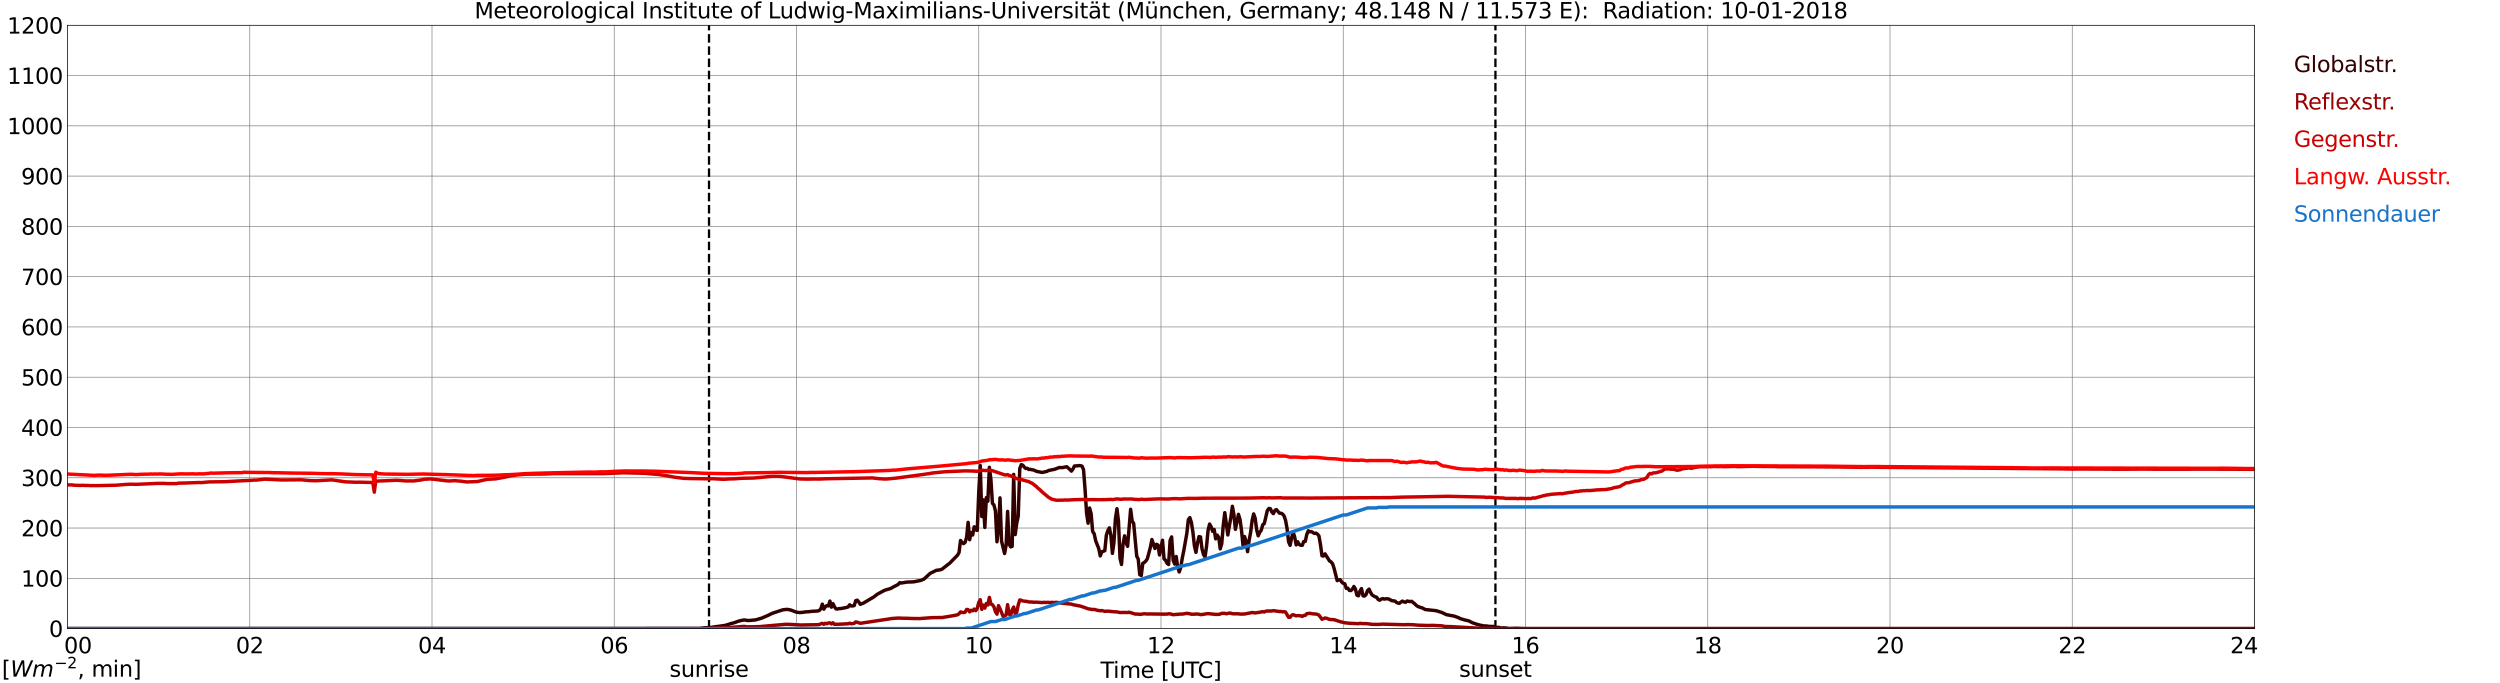 <?xml version="1.0" encoding="utf-8" standalone="no"?>
<!DOCTYPE svg PUBLIC "-//W3C//DTD SVG 1.1//EN"
  "http://www.w3.org/Graphics/SVG/1.1/DTD/svg11.dtd">
<svg xmlns:xlink="http://www.w3.org/1999/xlink" width="1085.4pt" height="296.64pt" viewBox="0 0 1085.4 296.64" xmlns="http://www.w3.org/2000/svg" version="1.1">
 <defs>
  <style type="text/css">*{stroke-linejoin: round; stroke-linecap: butt}</style>
 </defs>
 <g id="figure_1">
  <g id="patch_1">
   <path d="M 0 296.64 
L 1085.4 296.64 
L 1085.4 0 
L 0 0 
z
" style="fill: #ffffff"/>
  </g>
  <g id="axes_1">
   <g id="patch_2">
    <path d="M 29.306 272.909 
L 978.814 272.909 
L 978.814 10.976 
L 29.306 10.976 
z
" style="fill: #ffffff"/>
   </g>
   <g id="patch_3">
    <path d="M 978.814 272.909 
L 978.814 272.909 
L 978.814 10.976 
L 978.814 10.976 
z
" clip-path="url(#pad3cca6035)" style="fill: #d3d3d3; opacity: 0.25; stroke: #d3d3d3; stroke-linejoin: miter"/>
   </g>
   <g id="matplotlib.axis_1">
    <g id="xtick_1">
     <g id="line2d_1">
      <path d="M 29.306 272.909 
L 29.306 10.976 
" clip-path="url(#pad3cca6035)" style="fill: none; stroke: #808080; stroke-width: 0.3; stroke-linecap: square"/>
     </g>
     <g id="line2d_2"/>
     <g id="text_1">
      <!--    00 -->
      <g transform="translate(18.733 283.627) scale(0.095 -0.095)">
       <defs>
        <path id="DejaVuSans-20" transform="scale(0.016)"/>
        <path id="DejaVuSans-30" d="M 2034 4250 
Q 1547 4250 1301 3770 
Q 1056 3291 1056 2328 
Q 1056 1369 1301 889 
Q 1547 409 2034 409 
Q 2525 409 2770 889 
Q 3016 1369 3016 2328 
Q 3016 3291 2770 3770 
Q 2525 4250 2034 4250 
z
M 2034 4750 
Q 2819 4750 3233 4129 
Q 3647 3509 3647 2328 
Q 3647 1150 3233 529 
Q 2819 -91 2034 -91 
Q 1250 -91 836 529 
Q 422 1150 422 2328 
Q 422 3509 836 4129 
Q 1250 4750 2034 4750 
z
" transform="scale(0.016)"/>
       </defs>
       <use xlink:href="#DejaVuSans-20"/>
       <use xlink:href="#DejaVuSans-20" transform="translate(31.787 0)"/>
       <use xlink:href="#DejaVuSans-20" transform="translate(63.574 0)"/>
       <use xlink:href="#DejaVuSans-30" transform="translate(95.361 0)"/>
       <use xlink:href="#DejaVuSans-30" transform="translate(158.984 0)"/>
      </g>
     </g>
    </g>
    <g id="xtick_2">
     <g id="line2d_3">
      <path d="M 108.431 272.909 
L 108.431 10.976 
" clip-path="url(#pad3cca6035)" style="fill: none; stroke: #808080; stroke-width: 0.3; stroke-linecap: square"/>
     </g>
     <g id="line2d_4"/>
     <g id="text_2">
      <!-- 02 -->
      <g transform="translate(102.387 283.627) scale(0.095 -0.095)">
       <defs>
        <path id="DejaVuSans-32" d="M 1228 531 
L 3431 531 
L 3431 0 
L 469 0 
L 469 531 
Q 828 903 1448 1529 
Q 2069 2156 2228 2338 
Q 2531 2678 2651 2914 
Q 2772 3150 2772 3378 
Q 2772 3750 2511 3984 
Q 2250 4219 1831 4219 
Q 1534 4219 1204 4116 
Q 875 4013 500 3803 
L 500 4441 
Q 881 4594 1212 4672 
Q 1544 4750 1819 4750 
Q 2544 4750 2975 4387 
Q 3406 4025 3406 3419 
Q 3406 3131 3298 2873 
Q 3191 2616 2906 2266 
Q 2828 2175 2409 1742 
Q 1991 1309 1228 531 
z
" transform="scale(0.016)"/>
       </defs>
       <use xlink:href="#DejaVuSans-30"/>
       <use xlink:href="#DejaVuSans-32" transform="translate(63.623 0)"/>
      </g>
     </g>
    </g>
    <g id="xtick_3">
     <g id="line2d_5">
      <path d="M 187.557 272.909 
L 187.557 10.976 
" clip-path="url(#pad3cca6035)" style="fill: none; stroke: #808080; stroke-width: 0.3; stroke-linecap: square"/>
     </g>
     <g id="line2d_6"/>
     <g id="text_3">
      <!-- 04 -->
      <g transform="translate(181.513 283.627) scale(0.095 -0.095)">
       <defs>
        <path id="DejaVuSans-34" d="M 2419 4116 
L 825 1625 
L 2419 1625 
L 2419 4116 
z
M 2253 4666 
L 3047 4666 
L 3047 1625 
L 3713 1625 
L 3713 1100 
L 3047 1100 
L 3047 0 
L 2419 0 
L 2419 1100 
L 313 1100 
L 313 1709 
L 2253 4666 
z
" transform="scale(0.016)"/>
       </defs>
       <use xlink:href="#DejaVuSans-30"/>
       <use xlink:href="#DejaVuSans-34" transform="translate(63.623 0)"/>
      </g>
     </g>
    </g>
    <g id="xtick_4">
     <g id="line2d_7">
      <path d="M 266.683 272.909 
L 266.683 10.976 
" clip-path="url(#pad3cca6035)" style="fill: none; stroke: #808080; stroke-width: 0.3; stroke-linecap: square"/>
     </g>
     <g id="line2d_8"/>
     <g id="text_4">
      <!-- 06 -->
      <g transform="translate(260.638 283.627) scale(0.095 -0.095)">
       <defs>
        <path id="DejaVuSans-36" d="M 2113 2584 
Q 1688 2584 1439 2293 
Q 1191 2003 1191 1497 
Q 1191 994 1439 701 
Q 1688 409 2113 409 
Q 2538 409 2786 701 
Q 3034 994 3034 1497 
Q 3034 2003 2786 2293 
Q 2538 2584 2113 2584 
z
M 3366 4563 
L 3366 3988 
Q 3128 4100 2886 4159 
Q 2644 4219 2406 4219 
Q 1781 4219 1451 3797 
Q 1122 3375 1075 2522 
Q 1259 2794 1537 2939 
Q 1816 3084 2150 3084 
Q 2853 3084 3261 2657 
Q 3669 2231 3669 1497 
Q 3669 778 3244 343 
Q 2819 -91 2113 -91 
Q 1303 -91 875 529 
Q 447 1150 447 2328 
Q 447 3434 972 4092 
Q 1497 4750 2381 4750 
Q 2619 4750 2861 4703 
Q 3103 4656 3366 4563 
z
" transform="scale(0.016)"/>
       </defs>
       <use xlink:href="#DejaVuSans-30"/>
       <use xlink:href="#DejaVuSans-36" transform="translate(63.623 0)"/>
      </g>
     </g>
    </g>
    <g id="xtick_5">
     <g id="line2d_9">
      <path d="M 345.808 272.909 
L 345.808 10.976 
" clip-path="url(#pad3cca6035)" style="fill: none; stroke: #808080; stroke-width: 0.3; stroke-linecap: square"/>
     </g>
     <g id="line2d_10"/>
     <g id="text_5">
      <!-- 08 -->
      <g transform="translate(339.764 283.627) scale(0.095 -0.095)">
       <defs>
        <path id="DejaVuSans-38" d="M 2034 2216 
Q 1584 2216 1326 1975 
Q 1069 1734 1069 1313 
Q 1069 891 1326 650 
Q 1584 409 2034 409 
Q 2484 409 2743 651 
Q 3003 894 3003 1313 
Q 3003 1734 2745 1975 
Q 2488 2216 2034 2216 
z
M 1403 2484 
Q 997 2584 770 2862 
Q 544 3141 544 3541 
Q 544 4100 942 4425 
Q 1341 4750 2034 4750 
Q 2731 4750 3128 4425 
Q 3525 4100 3525 3541 
Q 3525 3141 3298 2862 
Q 3072 2584 2669 2484 
Q 3125 2378 3379 2068 
Q 3634 1759 3634 1313 
Q 3634 634 3220 271 
Q 2806 -91 2034 -91 
Q 1263 -91 848 271 
Q 434 634 434 1313 
Q 434 1759 690 2068 
Q 947 2378 1403 2484 
z
M 1172 3481 
Q 1172 3119 1398 2916 
Q 1625 2713 2034 2713 
Q 2441 2713 2670 2916 
Q 2900 3119 2900 3481 
Q 2900 3844 2670 4047 
Q 2441 4250 2034 4250 
Q 1625 4250 1398 4047 
Q 1172 3844 1172 3481 
z
" transform="scale(0.016)"/>
       </defs>
       <use xlink:href="#DejaVuSans-30"/>
       <use xlink:href="#DejaVuSans-38" transform="translate(63.623 0)"/>
      </g>
     </g>
    </g>
    <g id="xtick_6">
     <g id="line2d_11">
      <path d="M 424.934 272.909 
L 424.934 10.976 
" clip-path="url(#pad3cca6035)" style="fill: none; stroke: #808080; stroke-width: 0.3; stroke-linecap: square"/>
     </g>
     <g id="line2d_12"/>
     <g id="text_6">
      <!-- 10 -->
      <g transform="translate(418.89 283.627) scale(0.095 -0.095)">
       <defs>
        <path id="DejaVuSans-31" d="M 794 531 
L 1825 531 
L 1825 4091 
L 703 3866 
L 703 4441 
L 1819 4666 
L 2450 4666 
L 2450 531 
L 3481 531 
L 3481 0 
L 794 0 
L 794 531 
z
" transform="scale(0.016)"/>
       </defs>
       <use xlink:href="#DejaVuSans-31"/>
       <use xlink:href="#DejaVuSans-30" transform="translate(63.623 0)"/>
      </g>
     </g>
    </g>
    <g id="xtick_7">
     <g id="line2d_13">
      <path d="M 504.06 272.909 
L 504.06 10.976 
" clip-path="url(#pad3cca6035)" style="fill: none; stroke: #808080; stroke-width: 0.3; stroke-linecap: square"/>
     </g>
     <g id="line2d_14"/>
     <g id="text_7">
      <!-- 12 -->
      <g transform="translate(498.015 283.627) scale(0.095 -0.095)">
       <use xlink:href="#DejaVuSans-31"/>
       <use xlink:href="#DejaVuSans-32" transform="translate(63.623 0)"/>
      </g>
     </g>
    </g>
    <g id="xtick_8">
     <g id="line2d_15">
      <path d="M 583.185 272.909 
L 583.185 10.976 
" clip-path="url(#pad3cca6035)" style="fill: none; stroke: #808080; stroke-width: 0.3; stroke-linecap: square"/>
     </g>
     <g id="line2d_16"/>
     <g id="text_8">
      <!-- 14 -->
      <g transform="translate(577.141 283.627) scale(0.095 -0.095)">
       <use xlink:href="#DejaVuSans-31"/>
       <use xlink:href="#DejaVuSans-34" transform="translate(63.623 0)"/>
      </g>
     </g>
    </g>
    <g id="xtick_9">
     <g id="line2d_17">
      <path d="M 662.311 272.909 
L 662.311 10.976 
" clip-path="url(#pad3cca6035)" style="fill: none; stroke: #808080; stroke-width: 0.3; stroke-linecap: square"/>
     </g>
     <g id="line2d_18"/>
     <g id="text_9">
      <!-- 16 -->
      <g transform="translate(656.267 283.627) scale(0.095 -0.095)">
       <use xlink:href="#DejaVuSans-31"/>
       <use xlink:href="#DejaVuSans-36" transform="translate(63.623 0)"/>
      </g>
     </g>
    </g>
    <g id="xtick_10">
     <g id="line2d_19">
      <path d="M 741.437 272.909 
L 741.437 10.976 
" clip-path="url(#pad3cca6035)" style="fill: none; stroke: #808080; stroke-width: 0.3; stroke-linecap: square"/>
     </g>
     <g id="line2d_20"/>
     <g id="text_10">
      <!-- 18 -->
      <g transform="translate(735.392 283.627) scale(0.095 -0.095)">
       <use xlink:href="#DejaVuSans-31"/>
       <use xlink:href="#DejaVuSans-38" transform="translate(63.623 0)"/>
      </g>
     </g>
    </g>
    <g id="xtick_11">
     <g id="line2d_21">
      <path d="M 820.562 272.909 
L 820.562 10.976 
" clip-path="url(#pad3cca6035)" style="fill: none; stroke: #808080; stroke-width: 0.3; stroke-linecap: square"/>
     </g>
     <g id="line2d_22"/>
     <g id="text_11">
      <!-- 20 -->
      <g transform="translate(814.518 283.627) scale(0.095 -0.095)">
       <use xlink:href="#DejaVuSans-32"/>
       <use xlink:href="#DejaVuSans-30" transform="translate(63.623 0)"/>
      </g>
     </g>
    </g>
    <g id="xtick_12">
     <g id="line2d_23">
      <path d="M 899.688 272.909 
L 899.688 10.976 
" clip-path="url(#pad3cca6035)" style="fill: none; stroke: #808080; stroke-width: 0.3; stroke-linecap: square"/>
     </g>
     <g id="line2d_24"/>
     <g id="text_12">
      <!-- 22 -->
      <g transform="translate(893.644 283.627) scale(0.095 -0.095)">
       <use xlink:href="#DejaVuSans-32"/>
       <use xlink:href="#DejaVuSans-32" transform="translate(63.623 0)"/>
      </g>
     </g>
    </g>
    <g id="xtick_13">
     <g id="line2d_25">
      <path d="M 978.814 272.909 
L 978.814 10.976 
" clip-path="url(#pad3cca6035)" style="fill: none; stroke: #808080; stroke-width: 0.3; stroke-linecap: square"/>
     </g>
     <g id="line2d_26"/>
     <g id="text_13">
      <!-- 24    -->
      <g transform="translate(968.241 283.627) scale(0.095 -0.095)">
       <use xlink:href="#DejaVuSans-32"/>
       <use xlink:href="#DejaVuSans-34" transform="translate(63.623 0)"/>
       <use xlink:href="#DejaVuSans-20" transform="translate(127.246 0)"/>
       <use xlink:href="#DejaVuSans-20" transform="translate(159.033 0)"/>
       <use xlink:href="#DejaVuSans-20" transform="translate(190.82 0)"/>
      </g>
     </g>
    </g>
    <g id="text_14">
     <!-- Time [UTC] -->
     <g transform="translate(477.806 294.322) scale(0.095 -0.095)">
      <defs>
       <path id="DejaVuSans-54" d="M -19 4666 
L 3928 4666 
L 3928 4134 
L 2272 4134 
L 2272 0 
L 1638 0 
L 1638 4134 
L -19 4134 
L -19 4666 
z
" transform="scale(0.016)"/>
       <path id="DejaVuSans-69" d="M 603 3500 
L 1178 3500 
L 1178 0 
L 603 0 
L 603 3500 
z
M 603 4863 
L 1178 4863 
L 1178 4134 
L 603 4134 
L 603 4863 
z
" transform="scale(0.016)"/>
       <path id="DejaVuSans-6d" d="M 3328 2828 
Q 3544 3216 3844 3400 
Q 4144 3584 4550 3584 
Q 5097 3584 5394 3201 
Q 5691 2819 5691 2113 
L 5691 0 
L 5113 0 
L 5113 2094 
Q 5113 2597 4934 2840 
Q 4756 3084 4391 3084 
Q 3944 3084 3684 2787 
Q 3425 2491 3425 1978 
L 3425 0 
L 2847 0 
L 2847 2094 
Q 2847 2600 2669 2842 
Q 2491 3084 2119 3084 
Q 1678 3084 1418 2786 
Q 1159 2488 1159 1978 
L 1159 0 
L 581 0 
L 581 3500 
L 1159 3500 
L 1159 2956 
Q 1356 3278 1631 3431 
Q 1906 3584 2284 3584 
Q 2666 3584 2933 3390 
Q 3200 3197 3328 2828 
z
" transform="scale(0.016)"/>
       <path id="DejaVuSans-65" d="M 3597 1894 
L 3597 1613 
L 953 1613 
Q 991 1019 1311 708 
Q 1631 397 2203 397 
Q 2534 397 2845 478 
Q 3156 559 3463 722 
L 3463 178 
Q 3153 47 2828 -22 
Q 2503 -91 2169 -91 
Q 1331 -91 842 396 
Q 353 884 353 1716 
Q 353 2575 817 3079 
Q 1281 3584 2069 3584 
Q 2775 3584 3186 3129 
Q 3597 2675 3597 1894 
z
M 3022 2063 
Q 3016 2534 2758 2815 
Q 2500 3097 2075 3097 
Q 1594 3097 1305 2825 
Q 1016 2553 972 2059 
L 3022 2063 
z
" transform="scale(0.016)"/>
       <path id="DejaVuSans-5b" d="M 550 4863 
L 1875 4863 
L 1875 4416 
L 1125 4416 
L 1125 -397 
L 1875 -397 
L 1875 -844 
L 550 -844 
L 550 4863 
z
" transform="scale(0.016)"/>
       <path id="DejaVuSans-55" d="M 556 4666 
L 1191 4666 
L 1191 1831 
Q 1191 1081 1462 751 
Q 1734 422 2344 422 
Q 2950 422 3222 751 
Q 3494 1081 3494 1831 
L 3494 4666 
L 4128 4666 
L 4128 1753 
Q 4128 841 3676 375 
Q 3225 -91 2344 -91 
Q 1459 -91 1007 375 
Q 556 841 556 1753 
L 556 4666 
z
" transform="scale(0.016)"/>
       <path id="DejaVuSans-43" d="M 4122 4306 
L 4122 3641 
Q 3803 3938 3442 4084 
Q 3081 4231 2675 4231 
Q 1875 4231 1450 3742 
Q 1025 3253 1025 2328 
Q 1025 1406 1450 917 
Q 1875 428 2675 428 
Q 3081 428 3442 575 
Q 3803 722 4122 1019 
L 4122 359 
Q 3791 134 3420 21 
Q 3050 -91 2638 -91 
Q 1578 -91 968 557 
Q 359 1206 359 2328 
Q 359 3453 968 4101 
Q 1578 4750 2638 4750 
Q 3056 4750 3426 4639 
Q 3797 4528 4122 4306 
z
" transform="scale(0.016)"/>
       <path id="DejaVuSans-5d" d="M 1947 4863 
L 1947 -844 
L 622 -844 
L 622 -397 
L 1369 -397 
L 1369 4416 
L 622 4416 
L 622 4863 
L 1947 4863 
z
" transform="scale(0.016)"/>
      </defs>
      <use xlink:href="#DejaVuSans-54"/>
      <use xlink:href="#DejaVuSans-69" transform="translate(57.959 0)"/>
      <use xlink:href="#DejaVuSans-6d" transform="translate(85.742 0)"/>
      <use xlink:href="#DejaVuSans-65" transform="translate(183.154 0)"/>
      <use xlink:href="#DejaVuSans-20" transform="translate(244.678 0)"/>
      <use xlink:href="#DejaVuSans-5b" transform="translate(276.465 0)"/>
      <use xlink:href="#DejaVuSans-55" transform="translate(315.479 0)"/>
      <use xlink:href="#DejaVuSans-54" transform="translate(388.672 0)"/>
      <use xlink:href="#DejaVuSans-43" transform="translate(443.881 0)"/>
      <use xlink:href="#DejaVuSans-5d" transform="translate(513.705 0)"/>
     </g>
    </g>
   </g>
   <g id="matplotlib.axis_2">
    <g id="ytick_1">
     <g id="line2d_27">
      <path d="M 29.306 272.909 
L 978.814 272.909 
" clip-path="url(#pad3cca6035)" style="fill: none; stroke: #808080; stroke-width: 0.3; stroke-linecap: square"/>
     </g>
     <g id="line2d_28"/>
     <g id="text_15">
      <!-- 0 -->
      <g transform="translate(21.261 276.518) scale(0.095 -0.095)">
       <use xlink:href="#DejaVuSans-30"/>
      </g>
     </g>
    </g>
    <g id="ytick_2">
     <g id="line2d_29">
      <path d="M 29.306 251.081 
L 978.814 251.081 
" clip-path="url(#pad3cca6035)" style="fill: none; stroke: #808080; stroke-width: 0.3; stroke-linecap: square"/>
     </g>
     <g id="line2d_30"/>
     <g id="text_16">
      <!-- 100 -->
      <g transform="translate(9.173 254.69) scale(0.095 -0.095)">
       <use xlink:href="#DejaVuSans-31"/>
       <use xlink:href="#DejaVuSans-30" transform="translate(63.623 0)"/>
       <use xlink:href="#DejaVuSans-30" transform="translate(127.246 0)"/>
      </g>
     </g>
    </g>
    <g id="ytick_3">
     <g id="line2d_31">
      <path d="M 29.306 229.253 
L 978.814 229.253 
" clip-path="url(#pad3cca6035)" style="fill: none; stroke: #808080; stroke-width: 0.3; stroke-linecap: square"/>
     </g>
     <g id="line2d_32"/>
     <g id="text_17">
      <!-- 200 -->
      <g transform="translate(9.173 232.863) scale(0.095 -0.095)">
       <use xlink:href="#DejaVuSans-32"/>
       <use xlink:href="#DejaVuSans-30" transform="translate(63.623 0)"/>
       <use xlink:href="#DejaVuSans-30" transform="translate(127.246 0)"/>
      </g>
     </g>
    </g>
    <g id="ytick_4">
     <g id="line2d_33">
      <path d="M 29.306 207.426 
L 978.814 207.426 
" clip-path="url(#pad3cca6035)" style="fill: none; stroke: #808080; stroke-width: 0.3; stroke-linecap: square"/>
     </g>
     <g id="line2d_34"/>
     <g id="text_18">
      <!-- 300 -->
      <g transform="translate(9.173 211.035) scale(0.095 -0.095)">
       <defs>
        <path id="DejaVuSans-33" d="M 2597 2516 
Q 3050 2419 3304 2112 
Q 3559 1806 3559 1356 
Q 3559 666 3084 287 
Q 2609 -91 1734 -91 
Q 1441 -91 1130 -33 
Q 819 25 488 141 
L 488 750 
Q 750 597 1062 519 
Q 1375 441 1716 441 
Q 2309 441 2620 675 
Q 2931 909 2931 1356 
Q 2931 1769 2642 2001 
Q 2353 2234 1838 2234 
L 1294 2234 
L 1294 2753 
L 1863 2753 
Q 2328 2753 2575 2939 
Q 2822 3125 2822 3475 
Q 2822 3834 2567 4026 
Q 2313 4219 1838 4219 
Q 1578 4219 1281 4162 
Q 984 4106 628 3988 
L 628 4550 
Q 988 4650 1302 4700 
Q 1616 4750 1894 4750 
Q 2613 4750 3031 4423 
Q 3450 4097 3450 3541 
Q 3450 3153 3228 2886 
Q 3006 2619 2597 2516 
z
" transform="scale(0.016)"/>
       </defs>
       <use xlink:href="#DejaVuSans-33"/>
       <use xlink:href="#DejaVuSans-30" transform="translate(63.623 0)"/>
       <use xlink:href="#DejaVuSans-30" transform="translate(127.246 0)"/>
      </g>
     </g>
    </g>
    <g id="ytick_5">
     <g id="line2d_35">
      <path d="M 29.306 185.598 
L 978.814 185.598 
" clip-path="url(#pad3cca6035)" style="fill: none; stroke: #808080; stroke-width: 0.3; stroke-linecap: square"/>
     </g>
     <g id="line2d_36"/>
     <g id="text_19">
      <!-- 400 -->
      <g transform="translate(9.173 189.207) scale(0.095 -0.095)">
       <use xlink:href="#DejaVuSans-34"/>
       <use xlink:href="#DejaVuSans-30" transform="translate(63.623 0)"/>
       <use xlink:href="#DejaVuSans-30" transform="translate(127.246 0)"/>
      </g>
     </g>
    </g>
    <g id="ytick_6">
     <g id="line2d_37">
      <path d="M 29.306 163.77 
L 978.814 163.77 
" clip-path="url(#pad3cca6035)" style="fill: none; stroke: #808080; stroke-width: 0.3; stroke-linecap: square"/>
     </g>
     <g id="line2d_38"/>
     <g id="text_20">
      <!-- 500 -->
      <g transform="translate(9.173 167.379) scale(0.095 -0.095)">
       <defs>
        <path id="DejaVuSans-35" d="M 691 4666 
L 3169 4666 
L 3169 4134 
L 1269 4134 
L 1269 2991 
Q 1406 3038 1543 3061 
Q 1681 3084 1819 3084 
Q 2600 3084 3056 2656 
Q 3513 2228 3513 1497 
Q 3513 744 3044 326 
Q 2575 -91 1722 -91 
Q 1428 -91 1123 -41 
Q 819 9 494 109 
L 494 744 
Q 775 591 1075 516 
Q 1375 441 1709 441 
Q 2250 441 2565 725 
Q 2881 1009 2881 1497 
Q 2881 1984 2565 2268 
Q 2250 2553 1709 2553 
Q 1456 2553 1204 2497 
Q 953 2441 691 2322 
L 691 4666 
z
" transform="scale(0.016)"/>
       </defs>
       <use xlink:href="#DejaVuSans-35"/>
       <use xlink:href="#DejaVuSans-30" transform="translate(63.623 0)"/>
       <use xlink:href="#DejaVuSans-30" transform="translate(127.246 0)"/>
      </g>
     </g>
    </g>
    <g id="ytick_7">
     <g id="line2d_39">
      <path d="M 29.306 141.942 
L 978.814 141.942 
" clip-path="url(#pad3cca6035)" style="fill: none; stroke: #808080; stroke-width: 0.3; stroke-linecap: square"/>
     </g>
     <g id="line2d_40"/>
     <g id="text_21">
      <!-- 600 -->
      <g transform="translate(9.173 145.551) scale(0.095 -0.095)">
       <use xlink:href="#DejaVuSans-36"/>
       <use xlink:href="#DejaVuSans-30" transform="translate(63.623 0)"/>
       <use xlink:href="#DejaVuSans-30" transform="translate(127.246 0)"/>
      </g>
     </g>
    </g>
    <g id="ytick_8">
     <g id="line2d_41">
      <path d="M 29.306 120.114 
L 978.814 120.114 
" clip-path="url(#pad3cca6035)" style="fill: none; stroke: #808080; stroke-width: 0.3; stroke-linecap: square"/>
     </g>
     <g id="line2d_42"/>
     <g id="text_22">
      <!-- 700 -->
      <g transform="translate(9.173 123.724) scale(0.095 -0.095)">
       <defs>
        <path id="DejaVuSans-37" d="M 525 4666 
L 3525 4666 
L 3525 4397 
L 1831 0 
L 1172 0 
L 2766 4134 
L 525 4134 
L 525 4666 
z
" transform="scale(0.016)"/>
       </defs>
       <use xlink:href="#DejaVuSans-37"/>
       <use xlink:href="#DejaVuSans-30" transform="translate(63.623 0)"/>
       <use xlink:href="#DejaVuSans-30" transform="translate(127.246 0)"/>
      </g>
     </g>
    </g>
    <g id="ytick_9">
     <g id="line2d_43">
      <path d="M 29.306 98.287 
L 978.814 98.287 
" clip-path="url(#pad3cca6035)" style="fill: none; stroke: #808080; stroke-width: 0.3; stroke-linecap: square"/>
     </g>
     <g id="line2d_44"/>
     <g id="text_23">
      <!-- 800 -->
      <g transform="translate(9.173 101.896) scale(0.095 -0.095)">
       <use xlink:href="#DejaVuSans-38"/>
       <use xlink:href="#DejaVuSans-30" transform="translate(63.623 0)"/>
       <use xlink:href="#DejaVuSans-30" transform="translate(127.246 0)"/>
      </g>
     </g>
    </g>
    <g id="ytick_10">
     <g id="line2d_45">
      <path d="M 29.306 76.459 
L 978.814 76.459 
" clip-path="url(#pad3cca6035)" style="fill: none; stroke: #808080; stroke-width: 0.3; stroke-linecap: square"/>
     </g>
     <g id="line2d_46"/>
     <g id="text_24">
      <!-- 900 -->
      <g transform="translate(9.173 80.068) scale(0.095 -0.095)">
       <defs>
        <path id="DejaVuSans-39" d="M 703 97 
L 703 672 
Q 941 559 1184 500 
Q 1428 441 1663 441 
Q 2288 441 2617 861 
Q 2947 1281 2994 2138 
Q 2813 1869 2534 1725 
Q 2256 1581 1919 1581 
Q 1219 1581 811 2004 
Q 403 2428 403 3163 
Q 403 3881 828 4315 
Q 1253 4750 1959 4750 
Q 2769 4750 3195 4129 
Q 3622 3509 3622 2328 
Q 3622 1225 3098 567 
Q 2575 -91 1691 -91 
Q 1453 -91 1209 -44 
Q 966 3 703 97 
z
M 1959 2075 
Q 2384 2075 2632 2365 
Q 2881 2656 2881 3163 
Q 2881 3666 2632 3958 
Q 2384 4250 1959 4250 
Q 1534 4250 1286 3958 
Q 1038 3666 1038 3163 
Q 1038 2656 1286 2365 
Q 1534 2075 1959 2075 
z
" transform="scale(0.016)"/>
       </defs>
       <use xlink:href="#DejaVuSans-39"/>
       <use xlink:href="#DejaVuSans-30" transform="translate(63.623 0)"/>
       <use xlink:href="#DejaVuSans-30" transform="translate(127.246 0)"/>
      </g>
     </g>
    </g>
    <g id="ytick_11">
     <g id="line2d_47">
      <path d="M 29.306 54.631 
L 978.814 54.631 
" clip-path="url(#pad3cca6035)" style="fill: none; stroke: #808080; stroke-width: 0.3; stroke-linecap: square"/>
     </g>
     <g id="line2d_48"/>
     <g id="text_25">
      <!-- 1000 -->
      <g transform="translate(3.128 58.24) scale(0.095 -0.095)">
       <use xlink:href="#DejaVuSans-31"/>
       <use xlink:href="#DejaVuSans-30" transform="translate(63.623 0)"/>
       <use xlink:href="#DejaVuSans-30" transform="translate(127.246 0)"/>
       <use xlink:href="#DejaVuSans-30" transform="translate(190.869 0)"/>
      </g>
     </g>
    </g>
    <g id="ytick_12">
     <g id="line2d_49">
      <path d="M 29.306 32.803 
L 978.814 32.803 
" clip-path="url(#pad3cca6035)" style="fill: none; stroke: #808080; stroke-width: 0.3; stroke-linecap: square"/>
     </g>
     <g id="line2d_50"/>
     <g id="text_26">
      <!-- 1100 -->
      <g transform="translate(3.128 36.413) scale(0.095 -0.095)">
       <use xlink:href="#DejaVuSans-31"/>
       <use xlink:href="#DejaVuSans-31" transform="translate(63.623 0)"/>
       <use xlink:href="#DejaVuSans-30" transform="translate(127.246 0)"/>
       <use xlink:href="#DejaVuSans-30" transform="translate(190.869 0)"/>
      </g>
     </g>
    </g>
    <g id="ytick_13">
     <g id="line2d_51">
      <path d="M 29.306 10.976 
L 978.814 10.976 
" clip-path="url(#pad3cca6035)" style="fill: none; stroke: #808080; stroke-width: 0.3; stroke-linecap: square"/>
     </g>
     <g id="line2d_52"/>
     <g id="text_27">
      <!-- 1200 -->
      <g transform="translate(3.128 14.585) scale(0.095 -0.095)">
       <use xlink:href="#DejaVuSans-31"/>
       <use xlink:href="#DejaVuSans-32" transform="translate(63.623 0)"/>
       <use xlink:href="#DejaVuSans-30" transform="translate(127.246 0)"/>
       <use xlink:href="#DejaVuSans-30" transform="translate(190.869 0)"/>
      </g>
     </g>
    </g>
   </g>
   <g id="line2d_53">
    <path d="M 307.828 272.909 
L 307.828 10.976 
" clip-path="url(#pad3cca6035)" style="fill: none; stroke-dasharray: 3.7,1.6; stroke-dashoffset: 0; stroke: #000000"/>
   </g>
   <g id="line2d_54">
    <path d="M 649.255 272.909 
L 649.255 10.976 
" clip-path="url(#pad3cca6035)" style="fill: none; stroke-dasharray: 3.7,1.6; stroke-dashoffset: 0; stroke: #000000"/>
   </g>
   <g id="line2d_55">
    <path d="M 29.306 272.909 
L 303.608 272.863 
L 305.586 272.588 
L 308.224 272.44 
L 308.883 272.396 
L 310.202 272.143 
L 311.521 271.994 
L 314.818 271.529 
L 317.455 270.704 
L 318.774 270.366 
L 320.752 269.648 
L 322.73 269.202 
L 323.39 269.183 
L 324.708 269.414 
L 326.027 269.329 
L 328.005 269.139 
L 330.643 268.377 
L 333.28 267.258 
L 335.258 266.284 
L 339.874 264.76 
L 341.193 264.614 
L 341.852 264.571 
L 343.171 264.804 
L 345.149 265.544 
L 345.808 265.797 
L 347.127 265.946 
L 348.446 265.861 
L 349.765 265.649 
L 351.083 265.586 
L 352.402 265.418 
L 355.04 265.269 
L 355.699 265.057 
L 356.359 264.317 
L 357.018 262.307 
L 357.677 264.466 
L 358.337 263.388 
L 358.996 262.942 
L 359.655 263.069 
L 360.315 260.976 
L 360.974 263.597 
L 361.634 262.095 
L 362.293 263.451 
L 362.952 264.359 
L 363.612 264.403 
L 364.271 264.232 
L 364.93 264.232 
L 366.249 263.979 
L 366.909 263.872 
L 368.227 263.514 
L 368.887 262.582 
L 369.546 263.091 
L 370.206 263.069 
L 370.865 262.92 
L 371.524 260.786 
L 372.184 260.574 
L 372.843 261.355 
L 373.502 262.37 
L 374.821 261.864 
L 379.437 259.135 
L 380.756 258.077 
L 382.074 257.337 
L 384.053 256.28 
L 386.69 255.497 
L 388.009 254.735 
L 389.328 254.08 
L 389.987 253.7 
L 390.646 252.958 
L 391.306 253.128 
L 392.624 252.895 
L 393.943 252.705 
L 395.262 252.664 
L 396.581 252.62 
L 397.899 252.367 
L 399.878 251.965 
L 401.196 251.374 
L 403.834 248.94 
L 406.471 247.63 
L 408.45 247.355 
L 409.109 247.017 
L 412.406 244.434 
L 415.703 241.051 
L 416.362 239.929 
L 417.022 234.664 
L 417.681 235.489 
L 418.34 236.018 
L 419 235.489 
L 419.659 233.311 
L 420.318 226.795 
L 420.978 234.326 
L 421.637 231.237 
L 422.297 232.274 
L 422.956 228.721 
L 423.615 230.033 
L 424.275 230.286 
L 424.934 213.703 
L 425.593 202.134 
L 426.253 224.257 
L 426.912 217.023 
L 427.572 228.996 
L 428.231 216.052 
L 428.89 217.595 
L 429.55 202.894 
L 430.209 208.161 
L 430.869 218.525 
L 431.528 219.245 
L 432.187 221.889 
L 432.847 235.214 
L 433.506 228.932 
L 434.165 216.157 
L 434.825 234.939 
L 436.144 240.311 
L 436.803 236.779 
L 437.462 222.037 
L 438.122 236.249 
L 438.781 237.434 
L 439.44 237.201 
L 440.1 205.983 
L 440.759 232.082 
L 441.419 227.219 
L 442.078 224.089 
L 442.737 203.403 
L 443.397 201.731 
L 444.056 201.964 
L 444.716 202.831 
L 445.375 203.403 
L 446.034 203.318 
L 446.694 203.826 
L 447.353 203.763 
L 448.012 203.953 
L 448.672 204.016 
L 449.991 204.629 
L 451.969 205.031 
L 452.628 205.094 
L 454.606 204.629 
L 455.266 204.269 
L 457.903 203.741 
L 459.881 202.979 
L 461.2 203.023 
L 463.178 202.641 
L 464.497 203.846 
L 465.156 204.544 
L 465.816 203.678 
L 466.475 202.324 
L 467.794 202.239 
L 468.453 202.134 
L 469.113 202.176 
L 469.772 202.388 
L 470.431 203.931 
L 471.091 212.562 
L 471.75 222.799 
L 472.409 227.156 
L 473.069 220.555 
L 473.728 223.115 
L 474.388 230.772 
L 475.047 231.724 
L 475.706 234.811 
L 477.025 238.133 
L 477.685 241.348 
L 478.344 239.591 
L 479.663 239.085 
L 480.322 232.442 
L 480.981 230.371 
L 481.641 229.164 
L 482.3 232.464 
L 482.96 240.248 
L 483.619 235.616 
L 484.278 225.145 
L 484.938 220.874 
L 485.597 226.287 
L 486.256 242.341 
L 486.916 245.07 
L 487.575 236.293 
L 488.235 232.654 
L 488.894 235.636 
L 489.553 237.181 
L 490.872 221.127 
L 491.532 226.182 
L 492.191 227.241 
L 493.51 241.431 
L 494.169 242.743 
L 494.828 249.49 
L 495.488 249.891 
L 496.147 244.605 
L 496.807 244.203 
L 497.466 243.59 
L 498.125 242.594 
L 499.444 237.646 
L 500.103 234.241 
L 501.422 238.133 
L 502.082 236.312 
L 502.741 236.631 
L 503.4 240.925 
L 504.719 234.557 
L 505.379 242.616 
L 506.038 243.251 
L 506.697 244.563 
L 507.357 245.07 
L 508.016 234.643 
L 508.675 233.119 
L 509.335 243.293 
L 509.994 244.88 
L 510.654 241.623 
L 511.313 246.275 
L 511.972 248.326 
L 512.632 246.36 
L 513.291 242.319 
L 513.95 239.085 
L 515.269 231.598 
L 515.929 225.61 
L 516.588 224.722 
L 517.247 226.837 
L 517.907 231.004 
L 518.566 236.969 
L 519.226 239.803 
L 519.885 235.954 
L 520.544 232.992 
L 521.204 233.099 
L 521.863 238.259 
L 522.522 240.776 
L 523.182 241.791 
L 523.841 237.118 
L 524.501 230.201 
L 525.16 227.514 
L 525.819 228.721 
L 526.479 230.687 
L 527.138 229.862 
L 527.797 233.944 
L 528.457 232.316 
L 529.116 233.289 
L 529.776 238.301 
L 530.435 236.04 
L 531.094 228.022 
L 531.754 222.587 
L 533.073 232.252 
L 534.391 224.595 
L 535.051 219.815 
L 535.71 223.454 
L 536.369 229.821 
L 537.688 223.305 
L 538.348 225.505 
L 539.007 230.179 
L 539.666 236.799 
L 540.326 232.951 
L 540.985 235.171 
L 541.644 239.508 
L 542.304 234.643 
L 542.963 231.196 
L 543.623 225.97 
L 544.282 223.137 
L 544.941 224.997 
L 545.601 230.033 
L 546.26 232.613 
L 546.919 231.13 
L 547.579 230.222 
L 548.238 227.81 
L 548.898 227.324 
L 550.216 221.699 
L 550.876 220.767 
L 551.535 220.852 
L 552.195 222.332 
L 552.854 222.989 
L 553.513 221.614 
L 554.173 221.253 
L 555.491 222.818 
L 556.151 222.818 
L 556.81 223.157 
L 557.47 223.962 
L 558.129 225.866 
L 558.788 229.439 
L 559.448 235.214 
L 560.107 236.758 
L 560.766 233.479 
L 561.426 231.026 
L 562.085 233.119 
L 562.745 236.568 
L 563.404 235.214 
L 564.063 236.398 
L 564.723 236.736 
L 565.382 236.758 
L 566.042 235.107 
L 566.701 235.044 
L 567.36 231.999 
L 568.02 230.434 
L 568.679 230.921 
L 569.338 230.792 
L 570.657 231.598 
L 571.317 231.469 
L 571.976 231.873 
L 572.635 232.698 
L 573.295 236.441 
L 573.954 241.304 
L 574.613 241.39 
L 575.273 240.46 
L 577.251 243.568 
L 577.91 243.97 
L 578.57 244.816 
L 579.229 246.846 
L 580.548 252.07 
L 581.207 251.797 
L 581.867 251.69 
L 582.526 252.705 
L 583.185 253.255 
L 583.845 253.467 
L 584.504 255.455 
L 585.164 255.37 
L 585.823 256.322 
L 586.482 256.407 
L 587.142 255.815 
L 587.801 254.63 
L 588.46 255.709 
L 589.12 258.415 
L 589.779 258.671 
L 590.439 256.66 
L 591.098 255.54 
L 591.757 258.649 
L 592.417 258.775 
L 593.076 258.12 
L 593.736 256.429 
L 594.395 255.772 
L 595.054 257.232 
L 595.714 258.332 
L 597.032 259.114 
L 597.692 259.304 
L 598.351 260.299 
L 599.011 260.574 
L 599.67 260.109 
L 600.329 259.875 
L 600.989 260.109 
L 601.648 259.961 
L 602.307 259.961 
L 602.967 260.087 
L 604.286 260.805 
L 605.604 260.934 
L 606.264 261.526 
L 606.923 261.822 
L 607.582 261.927 
L 608.242 261.377 
L 608.901 260.976 
L 609.561 261.336 
L 610.22 261.482 
L 610.879 260.954 
L 612.198 261.187 
L 612.858 261.061 
L 614.176 262.095 
L 614.836 262.774 
L 615.495 263.259 
L 616.814 263.767 
L 617.473 263.916 
L 618.792 264.634 
L 623.408 265.121 
L 624.726 265.503 
L 626.045 265.946 
L 628.023 266.876 
L 631.32 267.489 
L 633.298 268.187 
L 633.958 268.569 
L 635.936 269.161 
L 637.255 269.458 
L 637.914 269.667 
L 639.233 270.366 
L 641.211 271.043 
L 642.53 271.403 
L 643.848 271.656 
L 644.508 271.782 
L 645.167 271.741 
L 646.486 271.953 
L 648.464 271.994 
L 649.783 272.461 
L 650.442 272.333 
L 651.761 272.651 
L 653.08 272.588 
L 654.399 272.736 
L 655.058 272.904 
L 658.355 272.778 
L 661.652 272.909 
L 978.154 272.909 
L 978.154 272.909 
" clip-path="url(#pad3cca6035)" style="fill: none; stroke: #330000; stroke-width: 1.5; stroke-linecap: square"/>
   </g>
   <g id="line2d_56">
    <path d="M 29.306 272.909 
L 308.883 272.909 
L 309.543 272.73 
L 311.521 272.625 
L 318.114 272.328 
L 322.73 271.97 
L 323.39 271.97 
L 324.049 272.116 
L 327.346 272.116 
L 329.983 272.034 
L 341.193 271.038 
L 342.512 271.06 
L 347.787 271.357 
L 350.424 271.291 
L 355.04 271.228 
L 355.699 271.123 
L 357.018 270.615 
L 357.677 271.038 
L 358.337 270.595 
L 358.996 270.826 
L 359.655 270.468 
L 360.315 270.425 
L 360.974 270.89 
L 361.634 270.383 
L 362.293 271.038 
L 364.271 271.016 
L 368.227 270.807 
L 368.887 270.573 
L 369.546 270.826 
L 370.865 270.637 
L 371.524 270.001 
L 372.843 270.361 
L 373.502 270.615 
L 387.349 268.521 
L 389.987 268.332 
L 392.624 268.436 
L 393.943 268.436 
L 395.921 268.521 
L 399.218 268.563 
L 404.493 268.161 
L 409.109 268.098 
L 414.384 267.21 
L 415.703 266.915 
L 416.362 266.491 
L 417.022 265.666 
L 417.681 265.878 
L 418.34 265.941 
L 419 265.793 
L 419.659 264.588 
L 420.318 264.673 
L 420.978 265.645 
L 421.637 264.968 
L 422.297 265.18 
L 422.956 264.44 
L 423.615 265.138 
L 424.275 264.123 
L 424.934 261.585 
L 425.593 260.377 
L 426.253 264.566 
L 426.912 262.726 
L 427.572 264.016 
L 428.231 262.008 
L 428.89 262.663 
L 429.55 259.362 
L 430.209 262.239 
L 430.869 262.536 
L 431.528 263.466 
L 432.187 265.581 
L 432.847 266.64 
L 433.506 262.938 
L 434.165 264.291 
L 435.484 267.57 
L 436.144 267.485 
L 436.803 266.978 
L 437.462 262.536 
L 438.122 266.64 
L 438.781 267.105 
L 439.44 264.841 
L 440.1 263.551 
L 440.759 266.577 
L 441.419 265.834 
L 442.078 262.641 
L 442.737 260.484 
L 443.397 260.611 
L 444.056 260.928 
L 446.034 261.139 
L 446.694 261.351 
L 448.012 261.373 
L 448.672 261.458 
L 449.991 261.436 
L 451.969 261.585 
L 452.628 261.604 
L 453.287 261.499 
L 453.947 261.604 
L 454.606 261.521 
L 455.925 261.585 
L 456.584 261.521 
L 457.903 261.604 
L 458.563 261.478 
L 459.222 261.648 
L 459.881 261.585 
L 460.541 261.838 
L 465.156 262.283 
L 465.816 262.536 
L 469.113 263.15 
L 471.091 263.826 
L 472.409 264.313 
L 474.388 264.651 
L 475.047 264.566 
L 476.366 264.946 
L 477.685 265.158 
L 478.344 265.075 
L 479.663 265.413 
L 480.981 265.328 
L 483.619 265.603 
L 484.938 265.666 
L 486.256 265.941 
L 487.575 265.9 
L 489.553 265.941 
L 490.213 265.793 
L 492.85 266.596 
L 494.169 266.618 
L 494.828 266.745 
L 496.807 266.47 
L 498.125 266.577 
L 499.444 266.555 
L 505.379 266.64 
L 506.697 266.618 
L 507.357 266.491 
L 508.016 266.513 
L 509.335 266.871 
L 512.632 266.596 
L 513.291 266.618 
L 515.269 266.28 
L 516.588 266.47 
L 517.247 266.681 
L 518.566 266.66 
L 519.885 266.555 
L 521.204 266.83 
L 521.863 266.808 
L 523.841 266.47 
L 524.501 266.406 
L 527.797 266.745 
L 529.116 266.745 
L 529.776 266.577 
L 530.435 266.28 
L 531.754 266.28 
L 532.413 266.491 
L 533.732 266.153 
L 534.391 266.216 
L 535.051 266.47 
L 537.688 266.491 
L 538.348 266.618 
L 540.326 266.577 
L 542.963 266.068 
L 543.623 265.92 
L 544.941 266.109 
L 546.919 265.815 
L 548.238 265.54 
L 548.898 265.708 
L 549.557 265.369 
L 550.216 265.265 
L 552.195 265.265 
L 552.854 265.116 
L 554.832 265.413 
L 555.491 265.518 
L 556.151 265.476 
L 556.81 265.645 
L 557.47 265.581 
L 558.129 265.73 
L 559.448 267.993 
L 560.107 267.993 
L 560.766 267.127 
L 561.426 266.871 
L 562.745 267.38 
L 563.404 267.273 
L 564.723 267.336 
L 565.382 267.633 
L 566.042 267.21 
L 566.701 267.168 
L 567.36 266.428 
L 568.679 266.28 
L 569.998 266.513 
L 571.317 266.596 
L 571.976 266.745 
L 572.635 267.061 
L 573.954 268.86 
L 575.273 268.31 
L 575.932 268.417 
L 577.251 268.923 
L 579.229 269.05 
L 580.548 269.473 
L 581.867 269.918 
L 583.845 270.383 
L 585.823 270.595 
L 589.779 270.785 
L 590.439 270.637 
L 592.417 270.785 
L 593.076 270.722 
L 595.714 271.06 
L 598.351 271.101 
L 600.329 270.975 
L 609.561 271.228 
L 610.879 271.165 
L 613.517 271.228 
L 615.495 271.42 
L 618.133 271.503 
L 620.111 271.566 
L 622.089 271.503 
L 623.408 271.588 
L 626.045 271.715 
L 627.364 271.99 
L 630.001 272.053 
L 631.98 272.16 
L 643.189 272.793 
L 649.123 272.752 
L 649.783 272.909 
L 978.154 272.909 
L 978.154 272.909 
" clip-path="url(#pad3cca6035)" style="fill: none; stroke: #990000; stroke-width: 1.5; stroke-linecap: square"/>
   </g>
   <g id="line2d_57">
    <path d="M 29.306 210.418 
L 29.965 210.545 
L 31.284 210.508 
L 31.943 210.658 
L 33.921 210.728 
L 35.24 210.741 
L 35.9 210.698 
L 37.218 210.789 
L 37.878 210.752 
L 39.197 210.831 
L 41.834 210.844 
L 43.153 210.818 
L 50.406 210.66 
L 54.362 210.342 
L 55.681 210.265 
L 57 210.219 
L 58.978 210.292 
L 68.209 209.879 
L 71.506 209.881 
L 72.825 209.96 
L 76.781 209.96 
L 77.441 209.759 
L 80.737 209.698 
L 86.672 209.48 
L 87.331 209.545 
L 90.628 209.231 
L 97.881 209.13 
L 105.794 208.689 
L 107.772 208.613 
L 109.75 208.495 
L 110.41 208.406 
L 111.069 208.454 
L 115.025 208.032 
L 122.278 208.379 
L 130.85 208.307 
L 133.488 208.558 
L 134.807 208.665 
L 137.444 208.722 
L 143.379 208.373 
L 144.038 208.334 
L 149.972 209.196 
L 154.588 209.377 
L 155.907 209.335 
L 160.523 209.46 
L 161.841 209.412 
L 162.501 213.684 
L 163.16 208.733 
L 163.819 208.868 
L 172.391 208.497 
L 176.348 208.807 
L 179.645 208.803 
L 182.282 208.445 
L 182.941 208.362 
L 184.26 208.067 
L 185.579 208.024 
L 186.238 207.925 
L 188.217 208.052 
L 194.151 208.781 
L 195.47 208.798 
L 197.448 208.685 
L 200.085 208.912 
L 202.723 209.246 
L 207.339 209.052 
L 211.295 208.135 
L 215.251 207.904 
L 218.548 207.284 
L 219.867 207.004 
L 221.186 206.657 
L 225.142 206.118 
L 228.439 205.88 
L 236.351 205.799 
L 240.967 205.607 
L 260.089 205.618 
L 262.067 205.616 
L 270.639 205.265 
L 279.87 205.489 
L 285.805 206.002 
L 289.761 206.609 
L 292.399 207.105 
L 293.717 207.297 
L 297.014 207.692 
L 299.652 207.768 
L 307.564 207.895 
L 309.543 207.829 
L 310.861 207.925 
L 312.18 207.995 
L 314.158 208.098 
L 316.796 207.936 
L 318.774 207.893 
L 322.071 207.657 
L 327.346 207.535 
L 335.258 206.799 
L 338.555 206.827 
L 340.533 207.061 
L 347.127 207.941 
L 350.424 208.019 
L 353.721 207.973 
L 355.699 207.986 
L 358.996 207.853 
L 378.777 207.493 
L 381.415 207.799 
L 384.053 207.978 
L 385.371 207.938 
L 389.328 207.548 
L 394.603 206.819 
L 397.24 206.48 
L 401.196 205.941 
L 405.153 205.326 
L 408.45 204.983 
L 410.428 204.811 
L 419 204.433 
L 422.297 204.507 
L 424.275 204.627 
L 424.934 204.446 
L 425.593 204.138 
L 426.253 204.239 
L 426.912 204.171 
L 427.572 204.315 
L 428.89 204.202 
L 429.55 204.049 
L 430.209 204.311 
L 430.869 204.359 
L 436.144 206.153 
L 436.803 206.225 
L 437.462 206.037 
L 438.122 206.439 
L 438.781 206.544 
L 439.44 206.884 
L 440.1 206.974 
L 440.759 207.554 
L 442.737 208.155 
L 443.397 208.203 
L 446.034 208.953 
L 446.694 209.106 
L 447.353 209.523 
L 448.012 209.733 
L 449.991 211.276 
L 450.65 211.961 
L 451.309 212.45 
L 452.628 213.74 
L 455.266 215.925 
L 456.584 216.689 
L 457.903 217.012 
L 458.563 217.187 
L 461.859 217.132 
L 462.519 217.056 
L 463.178 217.126 
L 466.475 216.94 
L 471.091 216.822 
L 471.75 216.964 
L 474.388 216.903 
L 476.366 216.949 
L 477.685 216.947 
L 480.322 216.914 
L 482.3 216.805 
L 482.96 216.91 
L 484.278 216.711 
L 484.938 216.608 
L 486.256 216.748 
L 486.916 216.792 
L 487.575 216.654 
L 490.213 216.661 
L 490.872 216.611 
L 492.85 216.814 
L 494.828 216.903 
L 495.488 216.72 
L 496.807 216.866 
L 502.082 216.628 
L 503.4 216.589 
L 505.379 216.622 
L 507.357 216.652 
L 508.675 216.526 
L 509.994 216.499 
L 510.654 216.475 
L 511.972 216.587 
L 515.929 216.362 
L 519.226 216.386 
L 522.522 216.29 
L 541.644 216.248 
L 543.623 216.207 
L 548.898 216.093 
L 549.557 216.174 
L 550.876 216.102 
L 552.195 216.17 
L 556.151 216.087 
L 556.81 216.213 
L 558.788 216.216 
L 560.107 216.202 
L 569.338 216.233 
L 570.657 216.22 
L 603.626 216.026 
L 609.561 215.81 
L 616.154 215.711 
L 626.045 215.526 
L 628.023 215.484 
L 629.342 215.491 
L 644.508 215.814 
L 645.167 215.969 
L 646.486 215.871 
L 647.805 215.96 
L 649.123 216.023 
L 650.442 216.078 
L 651.102 216.189 
L 652.42 216.172 
L 653.739 216.384 
L 658.355 216.397 
L 659.014 216.528 
L 659.674 216.373 
L 661.652 216.416 
L 662.311 216.491 
L 663.63 216.408 
L 664.289 216.493 
L 664.949 216.39 
L 665.608 216.135 
L 666.267 216.285 
L 670.224 215.185 
L 670.883 215.115 
L 671.542 214.851 
L 672.202 214.838 
L 673.521 214.596 
L 677.477 214.301 
L 678.136 214.375 
L 679.455 214.129 
L 681.433 213.806 
L 682.752 213.664 
L 684.071 213.393 
L 685.389 213.328 
L 686.049 213.14 
L 686.708 213.162 
L 687.368 213.022 
L 688.027 213.075 
L 688.686 212.965 
L 690.664 212.957 
L 693.302 212.699 
L 697.258 212.518 
L 698.577 212.291 
L 699.896 212.064 
L 700.555 211.765 
L 703.193 211.289 
L 704.511 210.473 
L 705.171 210.167 
L 705.83 209.669 
L 707.149 209.565 
L 709.127 208.975 
L 709.786 208.794 
L 711.105 208.722 
L 711.765 208.565 
L 712.424 208.259 
L 713.743 208.054 
L 715.062 207.279 
L 715.721 206.068 
L 716.38 205.544 
L 717.04 205.754 
L 717.699 205.337 
L 719.018 205.245 
L 721.655 204.466 
L 722.315 203.935 
L 722.974 203.595 
L 723.633 203.638 
L 724.293 203.512 
L 724.952 203.667 
L 726.93 203.791 
L 727.59 204.053 
L 728.249 204.164 
L 729.568 203.92 
L 730.227 203.627 
L 730.887 203.457 
L 732.205 203.291 
L 733.524 203.139 
L 734.184 203.37 
L 736.162 202.874 
L 738.14 202.645 
L 740.118 202.654 
L 742.096 202.588 
L 742.756 202.645 
L 744.074 202.519 
L 746.052 202.569 
L 747.371 202.551 
L 748.69 202.621 
L 751.987 202.516 
L 753.306 202.482 
L 754.624 202.615 
L 761.218 202.431 
L 763.196 202.49 
L 770.449 202.567 
L 773.087 202.65 
L 779.681 202.645 
L 782.318 202.661 
L 784.956 202.654 
L 788.912 202.685 
L 800.781 202.785 
L 808.034 202.892 
L 813.309 202.833 
L 815.287 202.877 
L 893.754 203.553 
L 896.391 203.588 
L 900.347 203.656 
L 902.326 203.617 
L 915.513 203.676 
L 918.81 203.726 
L 924.745 203.697 
L 930.02 203.654 
L 935.295 203.704 
L 937.932 203.695 
L 941.229 203.706 
L 947.823 203.726 
L 952.438 203.682 
L 955.076 203.669 
L 975.517 203.739 
L 977.495 203.778 
L 978.154 203.765 
L 978.154 203.765 
" clip-path="url(#pad3cca6035)" style="fill: none; stroke: #cc0000; stroke-width: 1.5; stroke-linecap: square"/>
   </g>
   <g id="line2d_58">
    <path d="M 29.306 205.806 
L 37.218 206.199 
L 41.175 206.408 
L 41.834 206.275 
L 42.493 206.33 
L 43.153 206.249 
L 45.131 206.336 
L 47.109 206.323 
L 57 205.904 
L 58.978 206.039 
L 61.615 205.904 
L 64.912 205.845 
L 65.572 205.769 
L 66.231 205.856 
L 66.89 205.786 
L 68.209 205.817 
L 69.528 205.767 
L 72.166 205.889 
L 74.803 205.939 
L 78.1 205.73 
L 81.397 205.758 
L 84.034 205.705 
L 84.694 205.788 
L 86.672 205.714 
L 88.65 205.754 
L 89.309 205.603 
L 90.628 205.551 
L 91.288 205.38 
L 92.606 205.437 
L 98.541 205.273 
L 102.497 205.219 
L 105.135 205.219 
L 105.794 205.031 
L 107.772 205.081 
L 109.75 205.088 
L 111.069 205.112 
L 113.707 205.138 
L 116.344 205.14 
L 118.982 205.249 
L 120.3 205.241 
L 126.894 205.385 
L 136.125 205.494 
L 139.422 205.616 
L 140.741 205.631 
L 144.697 205.649 
L 148.654 205.771 
L 153.929 206.024 
L 156.566 206.083 
L 161.182 206.162 
L 161.841 206.155 
L 162.501 209.473 
L 163.16 205.011 
L 163.819 205.4 
L 164.479 205.642 
L 167.116 205.808 
L 171.732 205.854 
L 177.007 205.928 
L 183.601 205.793 
L 194.151 206.072 
L 203.382 206.413 
L 204.701 206.428 
L 205.36 206.48 
L 207.339 206.367 
L 213.932 206.349 
L 215.91 206.277 
L 219.207 206.125 
L 221.186 206.066 
L 223.164 205.97 
L 225.801 205.795 
L 227.779 205.647 
L 231.736 205.496 
L 240.308 205.265 
L 255.473 204.939 
L 258.111 204.974 
L 260.748 204.848 
L 262.726 204.863 
L 268.002 204.588 
L 271.298 204.468 
L 276.573 204.501 
L 279.87 204.496 
L 285.145 204.608 
L 300.311 205.203 
L 305.586 205.481 
L 316.136 205.662 
L 317.455 205.647 
L 318.774 205.671 
L 322.071 205.478 
L 323.39 205.308 
L 333.94 205.177 
L 337.896 205.062 
L 350.424 205.186 
L 352.402 205.094 
L 353.721 205.118 
L 367.568 204.837 
L 370.865 204.793 
L 386.69 204.219 
L 387.349 204.119 
L 388.668 204.121 
L 393.943 203.549 
L 408.45 202.34 
L 411.087 202.089 
L 419.659 201.301 
L 420.318 201.137 
L 424.275 200.777 
L 424.934 200.661 
L 426.253 200.155 
L 428.89 199.823 
L 429.55 199.585 
L 430.209 199.616 
L 431.528 199.487 
L 432.187 199.439 
L 434.165 199.723 
L 434.825 199.622 
L 436.803 199.797 
L 437.462 199.629 
L 440.759 200.024 
L 442.737 199.906 
L 446.694 199.227 
L 448.012 199.22 
L 449.331 199.17 
L 449.991 199.262 
L 451.969 198.989 
L 452.628 198.849 
L 453.287 198.902 
L 453.947 198.718 
L 454.606 198.716 
L 455.925 198.459 
L 457.244 198.411 
L 457.903 198.251 
L 458.563 198.341 
L 459.222 198.155 
L 459.881 198.288 
L 460.541 198.125 
L 464.497 197.922 
L 466.475 197.987 
L 469.113 198.011 
L 472.409 198.026 
L 473.069 198.083 
L 473.728 197.963 
L 477.025 198.424 
L 478.344 198.387 
L 479.003 198.526 
L 485.597 198.57 
L 488.235 198.594 
L 488.894 198.633 
L 490.213 198.535 
L 492.191 198.808 
L 494.828 198.904 
L 495.488 198.721 
L 497.466 198.913 
L 500.103 198.856 
L 501.422 198.876 
L 502.741 198.849 
L 508.016 198.664 
L 509.994 198.817 
L 511.313 198.655 
L 517.247 198.745 
L 519.885 198.64 
L 521.204 198.622 
L 523.182 198.52 
L 525.16 198.574 
L 525.819 198.592 
L 526.479 198.428 
L 527.797 198.542 
L 529.776 198.424 
L 530.435 198.491 
L 531.094 198.374 
L 532.413 198.435 
L 533.073 198.247 
L 535.051 198.393 
L 536.369 198.35 
L 537.029 198.402 
L 538.348 198.319 
L 539.007 198.297 
L 539.666 198.426 
L 543.623 198.249 
L 545.601 198.151 
L 546.919 198.19 
L 548.238 198.07 
L 550.216 198.166 
L 554.173 197.882 
L 555.491 198.018 
L 558.129 198 
L 560.107 198.5 
L 561.426 198.428 
L 562.745 198.437 
L 565.382 198.633 
L 567.36 198.644 
L 568.679 198.509 
L 571.976 198.594 
L 576.592 199.089 
L 579.889 199.214 
L 581.207 199.369 
L 582.526 199.533 
L 585.164 199.777 
L 585.823 199.712 
L 587.801 199.838 
L 589.12 199.829 
L 589.779 199.923 
L 591.098 199.718 
L 593.076 199.991 
L 593.736 200.091 
L 594.395 199.928 
L 604.286 199.96 
L 605.604 200.377 
L 606.264 200.246 
L 606.923 200.334 
L 608.242 200.768 
L 609.561 200.687 
L 610.879 200.936 
L 611.539 200.718 
L 612.198 200.694 
L 612.858 200.53 
L 614.836 200.513 
L 616.814 200.146 
L 617.473 200.46 
L 618.133 200.465 
L 618.792 200.716 
L 619.451 200.757 
L 620.111 200.657 
L 620.77 200.938 
L 622.748 200.901 
L 623.408 200.713 
L 624.067 200.98 
L 626.045 202.095 
L 626.705 202.348 
L 627.364 202.327 
L 629.342 202.737 
L 631.98 203.256 
L 633.958 203.527 
L 635.276 203.645 
L 636.595 203.682 
L 639.892 203.732 
L 641.211 203.979 
L 641.87 204.027 
L 643.189 203.894 
L 643.848 203.933 
L 644.508 203.715 
L 645.827 203.824 
L 648.464 203.931 
L 649.123 203.734 
L 649.783 203.68 
L 651.761 203.992 
L 652.42 203.905 
L 653.08 204.162 
L 653.739 204.009 
L 655.058 204.243 
L 655.717 204.285 
L 657.036 204.169 
L 658.355 204.341 
L 659.014 204.282 
L 659.674 204.084 
L 660.992 204.232 
L 661.652 204.298 
L 662.97 204.599 
L 664.949 204.568 
L 666.267 204.632 
L 666.927 204.501 
L 668.905 204.512 
L 669.564 204.217 
L 670.883 204.477 
L 675.499 204.492 
L 678.796 204.649 
L 679.455 204.463 
L 680.774 204.581 
L 690.664 204.752 
L 698.577 204.909 
L 701.874 204.422 
L 703.193 204.309 
L 703.852 203.787 
L 704.511 203.726 
L 705.83 203.154 
L 706.49 203.208 
L 707.149 203.115 
L 707.808 202.846 
L 711.105 202.503 
L 712.424 202.549 
L 713.743 202.492 
L 716.38 202.499 
L 719.018 202.643 
L 735.502 202.54 
L 738.799 202.401 
L 751.327 202.241 
L 753.965 202.228 
L 794.187 202.388 
L 801.44 202.486 
L 809.353 202.573 
L 813.309 202.536 
L 814.628 202.536 
L 818.584 202.602 
L 820.562 202.597 
L 874.632 203.06 
L 882.544 203.189 
L 886.5 203.171 
L 889.138 203.158 
L 961.67 203.309 
L 964.967 203.272 
L 972.22 203.357 
L 974.857 203.414 
L 978.154 203.407 
L 978.154 203.407 
" clip-path="url(#pad3cca6035)" style="fill: none; stroke: #ff0000; stroke-width: 1.5; stroke-linecap: square"/>
   </g>
   <g id="line2d_59">
    <path d="M 29.306 272.909 
L 419 272.909 
L 419.659 272.691 
L 421.637 272.691 
L 430.209 269.853 
L 432.187 269.853 
L 434.825 268.98 
L 436.144 268.98 
L 440.759 267.452 
L 441.419 267.452 
L 444.716 266.36 
L 445.375 266.36 
L 449.991 264.833 
L 450.65 264.833 
L 464.497 260.249 
L 465.156 260.249 
L 469.772 258.721 
L 470.431 258.721 
L 474.388 257.411 
L 475.047 257.411 
L 477.685 256.538 
L 478.344 256.538 
L 479.003 256.32 
L 479.663 256.32 
L 483.619 255.01 
L 484.278 255.01 
L 493.51 251.954 
L 494.169 251.954 
L 513.291 245.624 
L 513.95 245.624 
L 515.269 245.188 
L 515.929 245.188 
L 537.688 237.984 
L 539.007 237.984 
L 542.304 236.893 
L 542.963 236.893 
L 583.185 223.578 
L 584.504 223.578 
L 593.736 220.522 
L 597.692 220.522 
L 598.351 220.304 
L 602.307 220.304 
L 602.967 220.086 
L 978.154 220.086 
L 978.154 220.086 
" clip-path="url(#pad3cca6035)" style="fill: none; stroke: #1773cc; stroke-width: 1.5; stroke-linecap: square"/>
   </g>
   <g id="patch_4">
    <path d="M 29.306 272.909 
L 29.306 10.976 
" style="fill: none; stroke: #000000; stroke-width: 0.3; stroke-linejoin: miter; stroke-linecap: square"/>
   </g>
   <g id="patch_5">
    <path d="M 978.814 272.909 
L 978.814 10.976 
" style="fill: none; stroke: #000000; stroke-width: 0.3; stroke-linejoin: miter; stroke-linecap: square"/>
   </g>
   <g id="patch_6">
    <path d="M 29.306 272.909 
L 978.814 272.909 
" style="fill: none; stroke: #000000; stroke-width: 0.3; stroke-linejoin: miter; stroke-linecap: square"/>
   </g>
   <g id="patch_7">
    <path d="M 29.306 10.976 
L 978.814 10.976 
" style="fill: none; stroke: #000000; stroke-width: 0.3; stroke-linejoin: miter; stroke-linecap: square"/>
   </g>
   <g id="text_28">
    <!-- sunrise -->
    <g transform="translate(290.664 293.863) scale(0.095 -0.095)">
     <defs>
      <path id="DejaVuSans-73" d="M 2834 3397 
L 2834 2853 
Q 2591 2978 2328 3040 
Q 2066 3103 1784 3103 
Q 1356 3103 1142 2972 
Q 928 2841 928 2578 
Q 928 2378 1081 2264 
Q 1234 2150 1697 2047 
L 1894 2003 
Q 2506 1872 2764 1633 
Q 3022 1394 3022 966 
Q 3022 478 2636 193 
Q 2250 -91 1575 -91 
Q 1294 -91 989 -36 
Q 684 19 347 128 
L 347 722 
Q 666 556 975 473 
Q 1284 391 1588 391 
Q 1994 391 2212 530 
Q 2431 669 2431 922 
Q 2431 1156 2273 1281 
Q 2116 1406 1581 1522 
L 1381 1569 
Q 847 1681 609 1914 
Q 372 2147 372 2553 
Q 372 3047 722 3315 
Q 1072 3584 1716 3584 
Q 2034 3584 2315 3537 
Q 2597 3491 2834 3397 
z
" transform="scale(0.016)"/>
      <path id="DejaVuSans-75" d="M 544 1381 
L 544 3500 
L 1119 3500 
L 1119 1403 
Q 1119 906 1312 657 
Q 1506 409 1894 409 
Q 2359 409 2629 706 
Q 2900 1003 2900 1516 
L 2900 3500 
L 3475 3500 
L 3475 0 
L 2900 0 
L 2900 538 
Q 2691 219 2414 64 
Q 2138 -91 1772 -91 
Q 1169 -91 856 284 
Q 544 659 544 1381 
z
M 1991 3584 
L 1991 3584 
z
" transform="scale(0.016)"/>
      <path id="DejaVuSans-6e" d="M 3513 2113 
L 3513 0 
L 2938 0 
L 2938 2094 
Q 2938 2591 2744 2837 
Q 2550 3084 2163 3084 
Q 1697 3084 1428 2787 
Q 1159 2491 1159 1978 
L 1159 0 
L 581 0 
L 581 3500 
L 1159 3500 
L 1159 2956 
Q 1366 3272 1645 3428 
Q 1925 3584 2291 3584 
Q 2894 3584 3203 3211 
Q 3513 2838 3513 2113 
z
" transform="scale(0.016)"/>
      <path id="DejaVuSans-72" d="M 2631 2963 
Q 2534 3019 2420 3045 
Q 2306 3072 2169 3072 
Q 1681 3072 1420 2755 
Q 1159 2438 1159 1844 
L 1159 0 
L 581 0 
L 581 3500 
L 1159 3500 
L 1159 2956 
Q 1341 3275 1631 3429 
Q 1922 3584 2338 3584 
Q 2397 3584 2469 3576 
Q 2541 3569 2628 3553 
L 2631 2963 
z
" transform="scale(0.016)"/>
     </defs>
     <use xlink:href="#DejaVuSans-73"/>
     <use xlink:href="#DejaVuSans-75" transform="translate(52.1 0)"/>
     <use xlink:href="#DejaVuSans-6e" transform="translate(115.479 0)"/>
     <use xlink:href="#DejaVuSans-72" transform="translate(178.857 0)"/>
     <use xlink:href="#DejaVuSans-69" transform="translate(219.971 0)"/>
     <use xlink:href="#DejaVuSans-73" transform="translate(247.754 0)"/>
     <use xlink:href="#DejaVuSans-65" transform="translate(299.854 0)"/>
    </g>
   </g>
   <g id="text_29">
    <!-- sunset -->
    <g transform="translate(633.501 293.863) scale(0.095 -0.095)">
     <defs>
      <path id="DejaVuSans-74" d="M 1172 4494 
L 1172 3500 
L 2356 3500 
L 2356 3053 
L 1172 3053 
L 1172 1153 
Q 1172 725 1289 603 
Q 1406 481 1766 481 
L 2356 481 
L 2356 0 
L 1766 0 
Q 1100 0 847 248 
Q 594 497 594 1153 
L 594 3053 
L 172 3053 
L 172 3500 
L 594 3500 
L 594 4494 
L 1172 4494 
z
" transform="scale(0.016)"/>
     </defs>
     <use xlink:href="#DejaVuSans-73"/>
     <use xlink:href="#DejaVuSans-75" transform="translate(52.1 0)"/>
     <use xlink:href="#DejaVuSans-6e" transform="translate(115.479 0)"/>
     <use xlink:href="#DejaVuSans-73" transform="translate(178.857 0)"/>
     <use xlink:href="#DejaVuSans-65" transform="translate(230.957 0)"/>
     <use xlink:href="#DejaVuSans-74" transform="translate(292.48 0)"/>
    </g>
   </g>
   <g id="text_30">
    <!-- [$Wm^{-2}$, min] -->
    <g transform="translate(0.821 293.863) scale(0.095 -0.095)">
     <defs>
      <path id="DejaVuSans-Oblique-57" d="M 616 4666 
L 1228 4666 
L 1453 697 
L 3213 4666 
L 3916 4666 
L 4147 697 
L 5888 4666 
L 6528 4666 
L 4453 0 
L 3659 0 
L 3444 3891 
L 1697 0 
L 903 0 
L 616 4666 
z
" transform="scale(0.016)"/>
      <path id="DejaVuSans-Oblique-6d" d="M 5747 2113 
L 5338 0 
L 4763 0 
L 5166 2094 
Q 5191 2228 5203 2325 
Q 5216 2422 5216 2491 
Q 5216 2772 5059 2928 
Q 4903 3084 4622 3084 
Q 4203 3084 3875 2770 
Q 3547 2456 3450 1953 
L 3066 0 
L 2491 0 
L 2900 2094 
Q 2925 2209 2937 2307 
Q 2950 2406 2950 2484 
Q 2950 2769 2794 2926 
Q 2638 3084 2363 3084 
Q 1938 3084 1609 2770 
Q 1281 2456 1184 1953 
L 800 0 
L 225 0 
L 909 3500 
L 1484 3500 
L 1375 2956 
Q 1609 3263 1923 3423 
Q 2238 3584 2597 3584 
Q 2978 3584 3223 3384 
Q 3469 3184 3519 2828 
Q 3781 3197 4126 3390 
Q 4472 3584 4856 3584 
Q 5306 3584 5551 3325 
Q 5797 3066 5797 2591 
Q 5797 2488 5784 2364 
Q 5772 2241 5747 2113 
z
" transform="scale(0.016)"/>
      <path id="DejaVuSans-2212" d="M 678 2272 
L 4684 2272 
L 4684 1741 
L 678 1741 
L 678 2272 
z
" transform="scale(0.016)"/>
      <path id="DejaVuSans-2c" d="M 750 794 
L 1409 794 
L 1409 256 
L 897 -744 
L 494 -744 
L 750 256 
L 750 794 
z
" transform="scale(0.016)"/>
     </defs>
     <use xlink:href="#DejaVuSans-5b" transform="translate(0 0.766)"/>
     <use xlink:href="#DejaVuSans-Oblique-57" transform="translate(39.014 0.766)"/>
     <use xlink:href="#DejaVuSans-Oblique-6d" transform="translate(137.891 0.766)"/>
     <use xlink:href="#DejaVuSans-2212" transform="translate(239.953 39.047) scale(0.7)"/>
     <use xlink:href="#DejaVuSans-32" transform="translate(298.605 39.047) scale(0.7)"/>
     <use xlink:href="#DejaVuSans-2c" transform="translate(345.875 0.766)"/>
     <use xlink:href="#DejaVuSans-20" transform="translate(377.663 0.766)"/>
     <use xlink:href="#DejaVuSans-6d" transform="translate(409.45 0.766)"/>
     <use xlink:href="#DejaVuSans-69" transform="translate(506.862 0.766)"/>
     <use xlink:href="#DejaVuSans-6e" transform="translate(534.645 0.766)"/>
     <use xlink:href="#DejaVuSans-5d" transform="translate(598.024 0.766)"/>
    </g>
   </g>
   <g id="text_31">
    <!-- Globalstr. -->
    <g style="fill: #330000" transform="translate(995.905 31.291) scale(0.095 -0.095)">
     <defs>
      <path id="DejaVuSans-47" d="M 3809 666 
L 3809 1919 
L 2778 1919 
L 2778 2438 
L 4434 2438 
L 4434 434 
Q 4069 175 3628 42 
Q 3188 -91 2688 -91 
Q 1594 -91 976 548 
Q 359 1188 359 2328 
Q 359 3472 976 4111 
Q 1594 4750 2688 4750 
Q 3144 4750 3555 4637 
Q 3966 4525 4313 4306 
L 4313 3634 
Q 3963 3931 3569 4081 
Q 3175 4231 2741 4231 
Q 1884 4231 1454 3753 
Q 1025 3275 1025 2328 
Q 1025 1384 1454 906 
Q 1884 428 2741 428 
Q 3075 428 3337 486 
Q 3600 544 3809 666 
z
" transform="scale(0.016)"/>
      <path id="DejaVuSans-6c" d="M 603 4863 
L 1178 4863 
L 1178 0 
L 603 0 
L 603 4863 
z
" transform="scale(0.016)"/>
      <path id="DejaVuSans-6f" d="M 1959 3097 
Q 1497 3097 1228 2736 
Q 959 2375 959 1747 
Q 959 1119 1226 758 
Q 1494 397 1959 397 
Q 2419 397 2687 759 
Q 2956 1122 2956 1747 
Q 2956 2369 2687 2733 
Q 2419 3097 1959 3097 
z
M 1959 3584 
Q 2709 3584 3137 3096 
Q 3566 2609 3566 1747 
Q 3566 888 3137 398 
Q 2709 -91 1959 -91 
Q 1206 -91 779 398 
Q 353 888 353 1747 
Q 353 2609 779 3096 
Q 1206 3584 1959 3584 
z
" transform="scale(0.016)"/>
      <path id="DejaVuSans-62" d="M 3116 1747 
Q 3116 2381 2855 2742 
Q 2594 3103 2138 3103 
Q 1681 3103 1420 2742 
Q 1159 2381 1159 1747 
Q 1159 1113 1420 752 
Q 1681 391 2138 391 
Q 2594 391 2855 752 
Q 3116 1113 3116 1747 
z
M 1159 2969 
Q 1341 3281 1617 3432 
Q 1894 3584 2278 3584 
Q 2916 3584 3314 3078 
Q 3713 2572 3713 1747 
Q 3713 922 3314 415 
Q 2916 -91 2278 -91 
Q 1894 -91 1617 61 
Q 1341 213 1159 525 
L 1159 0 
L 581 0 
L 581 4863 
L 1159 4863 
L 1159 2969 
z
" transform="scale(0.016)"/>
      <path id="DejaVuSans-61" d="M 2194 1759 
Q 1497 1759 1228 1600 
Q 959 1441 959 1056 
Q 959 750 1161 570 
Q 1363 391 1709 391 
Q 2188 391 2477 730 
Q 2766 1069 2766 1631 
L 2766 1759 
L 2194 1759 
z
M 3341 1997 
L 3341 0 
L 2766 0 
L 2766 531 
Q 2569 213 2275 61 
Q 1981 -91 1556 -91 
Q 1019 -91 701 211 
Q 384 513 384 1019 
Q 384 1609 779 1909 
Q 1175 2209 1959 2209 
L 2766 2209 
L 2766 2266 
Q 2766 2663 2505 2880 
Q 2244 3097 1772 3097 
Q 1472 3097 1187 3025 
Q 903 2953 641 2809 
L 641 3341 
Q 956 3463 1253 3523 
Q 1550 3584 1831 3584 
Q 2591 3584 2966 3190 
Q 3341 2797 3341 1997 
z
" transform="scale(0.016)"/>
      <path id="DejaVuSans-2e" d="M 684 794 
L 1344 794 
L 1344 0 
L 684 0 
L 684 794 
z
" transform="scale(0.016)"/>
     </defs>
     <use xlink:href="#DejaVuSans-47"/>
     <use xlink:href="#DejaVuSans-6c" transform="translate(77.49 0)"/>
     <use xlink:href="#DejaVuSans-6f" transform="translate(105.273 0)"/>
     <use xlink:href="#DejaVuSans-62" transform="translate(166.455 0)"/>
     <use xlink:href="#DejaVuSans-61" transform="translate(229.932 0)"/>
     <use xlink:href="#DejaVuSans-6c" transform="translate(291.211 0)"/>
     <use xlink:href="#DejaVuSans-73" transform="translate(318.994 0)"/>
     <use xlink:href="#DejaVuSans-74" transform="translate(371.094 0)"/>
     <use xlink:href="#DejaVuSans-72" transform="translate(410.303 0)"/>
     <use xlink:href="#DejaVuSans-2e" transform="translate(442.291 0)"/>
    </g>
   </g>
   <g id="text_32">
    <!-- Reflexstr. -->
    <g style="fill: #990000" transform="translate(995.905 47.531) scale(0.095 -0.095)">
     <defs>
      <path id="DejaVuSans-52" d="M 2841 2188 
Q 3044 2119 3236 1894 
Q 3428 1669 3622 1275 
L 4263 0 
L 3584 0 
L 2988 1197 
Q 2756 1666 2539 1819 
Q 2322 1972 1947 1972 
L 1259 1972 
L 1259 0 
L 628 0 
L 628 4666 
L 2053 4666 
Q 2853 4666 3247 4331 
Q 3641 3997 3641 3322 
Q 3641 2881 3436 2590 
Q 3231 2300 2841 2188 
z
M 1259 4147 
L 1259 2491 
L 2053 2491 
Q 2509 2491 2742 2702 
Q 2975 2913 2975 3322 
Q 2975 3731 2742 3939 
Q 2509 4147 2053 4147 
L 1259 4147 
z
" transform="scale(0.016)"/>
      <path id="DejaVuSans-66" d="M 2375 4863 
L 2375 4384 
L 1825 4384 
Q 1516 4384 1395 4259 
Q 1275 4134 1275 3809 
L 1275 3500 
L 2222 3500 
L 2222 3053 
L 1275 3053 
L 1275 0 
L 697 0 
L 697 3053 
L 147 3053 
L 147 3500 
L 697 3500 
L 697 3744 
Q 697 4328 969 4595 
Q 1241 4863 1831 4863 
L 2375 4863 
z
" transform="scale(0.016)"/>
      <path id="DejaVuSans-78" d="M 3513 3500 
L 2247 1797 
L 3578 0 
L 2900 0 
L 1881 1375 
L 863 0 
L 184 0 
L 1544 1831 
L 300 3500 
L 978 3500 
L 1906 2253 
L 2834 3500 
L 3513 3500 
z
" transform="scale(0.016)"/>
     </defs>
     <use xlink:href="#DejaVuSans-52"/>
     <use xlink:href="#DejaVuSans-65" transform="translate(64.982 0)"/>
     <use xlink:href="#DejaVuSans-66" transform="translate(126.506 0)"/>
     <use xlink:href="#DejaVuSans-6c" transform="translate(161.711 0)"/>
     <use xlink:href="#DejaVuSans-65" transform="translate(189.494 0)"/>
     <use xlink:href="#DejaVuSans-78" transform="translate(249.268 0)"/>
     <use xlink:href="#DejaVuSans-73" transform="translate(308.447 0)"/>
     <use xlink:href="#DejaVuSans-74" transform="translate(360.547 0)"/>
     <use xlink:href="#DejaVuSans-72" transform="translate(399.756 0)"/>
     <use xlink:href="#DejaVuSans-2e" transform="translate(431.744 0)"/>
    </g>
   </g>
   <g id="text_33">
    <!-- Gegenstr. -->
    <g style="fill: #cc0000" transform="translate(995.905 63.771) scale(0.095 -0.095)">
     <defs>
      <path id="DejaVuSans-67" d="M 2906 1791 
Q 2906 2416 2648 2759 
Q 2391 3103 1925 3103 
Q 1463 3103 1205 2759 
Q 947 2416 947 1791 
Q 947 1169 1205 825 
Q 1463 481 1925 481 
Q 2391 481 2648 825 
Q 2906 1169 2906 1791 
z
M 3481 434 
Q 3481 -459 3084 -895 
Q 2688 -1331 1869 -1331 
Q 1566 -1331 1297 -1286 
Q 1028 -1241 775 -1147 
L 775 -588 
Q 1028 -725 1275 -790 
Q 1522 -856 1778 -856 
Q 2344 -856 2625 -561 
Q 2906 -266 2906 331 
L 2906 616 
Q 2728 306 2450 153 
Q 2172 0 1784 0 
Q 1141 0 747 490 
Q 353 981 353 1791 
Q 353 2603 747 3093 
Q 1141 3584 1784 3584 
Q 2172 3584 2450 3431 
Q 2728 3278 2906 2969 
L 2906 3500 
L 3481 3500 
L 3481 434 
z
" transform="scale(0.016)"/>
     </defs>
     <use xlink:href="#DejaVuSans-47"/>
     <use xlink:href="#DejaVuSans-65" transform="translate(77.49 0)"/>
     <use xlink:href="#DejaVuSans-67" transform="translate(139.014 0)"/>
     <use xlink:href="#DejaVuSans-65" transform="translate(202.49 0)"/>
     <use xlink:href="#DejaVuSans-6e" transform="translate(264.014 0)"/>
     <use xlink:href="#DejaVuSans-73" transform="translate(327.393 0)"/>
     <use xlink:href="#DejaVuSans-74" transform="translate(379.492 0)"/>
     <use xlink:href="#DejaVuSans-72" transform="translate(418.701 0)"/>
     <use xlink:href="#DejaVuSans-2e" transform="translate(450.689 0)"/>
    </g>
   </g>
   <g id="text_34">
    <!-- Langw. Ausstr. -->
    <g style="fill: #ff0000" transform="translate(995.905 80.01) scale(0.095 -0.095)">
     <defs>
      <path id="DejaVuSans-4c" d="M 628 4666 
L 1259 4666 
L 1259 531 
L 3531 531 
L 3531 0 
L 628 0 
L 628 4666 
z
" transform="scale(0.016)"/>
      <path id="DejaVuSans-77" d="M 269 3500 
L 844 3500 
L 1563 769 
L 2278 3500 
L 2956 3500 
L 3675 769 
L 4391 3500 
L 4966 3500 
L 4050 0 
L 3372 0 
L 2619 2869 
L 1863 0 
L 1184 0 
L 269 3500 
z
" transform="scale(0.016)"/>
      <path id="DejaVuSans-41" d="M 2188 4044 
L 1331 1722 
L 3047 1722 
L 2188 4044 
z
M 1831 4666 
L 2547 4666 
L 4325 0 
L 3669 0 
L 3244 1197 
L 1141 1197 
L 716 0 
L 50 0 
L 1831 4666 
z
" transform="scale(0.016)"/>
     </defs>
     <use xlink:href="#DejaVuSans-4c"/>
     <use xlink:href="#DejaVuSans-61" transform="translate(55.713 0)"/>
     <use xlink:href="#DejaVuSans-6e" transform="translate(116.992 0)"/>
     <use xlink:href="#DejaVuSans-67" transform="translate(180.371 0)"/>
     <use xlink:href="#DejaVuSans-77" transform="translate(243.848 0)"/>
     <use xlink:href="#DejaVuSans-2e" transform="translate(316.51 0)"/>
     <use xlink:href="#DejaVuSans-20" transform="translate(348.297 0)"/>
     <use xlink:href="#DejaVuSans-41" transform="translate(380.084 0)"/>
     <use xlink:href="#DejaVuSans-75" transform="translate(448.492 0)"/>
     <use xlink:href="#DejaVuSans-73" transform="translate(511.871 0)"/>
     <use xlink:href="#DejaVuSans-73" transform="translate(563.971 0)"/>
     <use xlink:href="#DejaVuSans-74" transform="translate(616.07 0)"/>
     <use xlink:href="#DejaVuSans-72" transform="translate(655.279 0)"/>
     <use xlink:href="#DejaVuSans-2e" transform="translate(687.268 0)"/>
    </g>
   </g>
   <g id="text_35">
    <!-- Sonnendauer -->
    <g style="fill: #1773cc" transform="translate(995.905 96.25) scale(0.095 -0.095)">
     <defs>
      <path id="DejaVuSans-53" d="M 3425 4513 
L 3425 3897 
Q 3066 4069 2747 4153 
Q 2428 4238 2131 4238 
Q 1616 4238 1336 4038 
Q 1056 3838 1056 3469 
Q 1056 3159 1242 3001 
Q 1428 2844 1947 2747 
L 2328 2669 
Q 3034 2534 3370 2195 
Q 3706 1856 3706 1288 
Q 3706 609 3251 259 
Q 2797 -91 1919 -91 
Q 1588 -91 1214 -16 
Q 841 59 441 206 
L 441 856 
Q 825 641 1194 531 
Q 1563 422 1919 422 
Q 2459 422 2753 634 
Q 3047 847 3047 1241 
Q 3047 1584 2836 1778 
Q 2625 1972 2144 2069 
L 1759 2144 
Q 1053 2284 737 2584 
Q 422 2884 422 3419 
Q 422 4038 858 4394 
Q 1294 4750 2059 4750 
Q 2388 4750 2728 4690 
Q 3069 4631 3425 4513 
z
" transform="scale(0.016)"/>
      <path id="DejaVuSans-64" d="M 2906 2969 
L 2906 4863 
L 3481 4863 
L 3481 0 
L 2906 0 
L 2906 525 
Q 2725 213 2448 61 
Q 2172 -91 1784 -91 
Q 1150 -91 751 415 
Q 353 922 353 1747 
Q 353 2572 751 3078 
Q 1150 3584 1784 3584 
Q 2172 3584 2448 3432 
Q 2725 3281 2906 2969 
z
M 947 1747 
Q 947 1113 1208 752 
Q 1469 391 1925 391 
Q 2381 391 2643 752 
Q 2906 1113 2906 1747 
Q 2906 2381 2643 2742 
Q 2381 3103 1925 3103 
Q 1469 3103 1208 2742 
Q 947 2381 947 1747 
z
" transform="scale(0.016)"/>
     </defs>
     <use xlink:href="#DejaVuSans-53"/>
     <use xlink:href="#DejaVuSans-6f" transform="translate(63.477 0)"/>
     <use xlink:href="#DejaVuSans-6e" transform="translate(124.658 0)"/>
     <use xlink:href="#DejaVuSans-6e" transform="translate(188.037 0)"/>
     <use xlink:href="#DejaVuSans-65" transform="translate(251.416 0)"/>
     <use xlink:href="#DejaVuSans-6e" transform="translate(312.939 0)"/>
     <use xlink:href="#DejaVuSans-64" transform="translate(376.318 0)"/>
     <use xlink:href="#DejaVuSans-61" transform="translate(439.795 0)"/>
     <use xlink:href="#DejaVuSans-75" transform="translate(501.074 0)"/>
     <use xlink:href="#DejaVuSans-65" transform="translate(564.453 0)"/>
     <use xlink:href="#DejaVuSans-72" transform="translate(625.977 0)"/>
    </g>
   </g>
   <g id="text_36">
    <!-- Meteorological Institute of Ludwig-Maximilians-Universität (München, Germany; 48.148 N / 11.573 E):  Radiation: 10-01-2018 -->
    <g transform="translate(206.01 7.976) scale(0.095 -0.095)">
     <defs>
      <path id="DejaVuSans-4d" d="M 628 4666 
L 1569 4666 
L 2759 1491 
L 3956 4666 
L 4897 4666 
L 4897 0 
L 4281 0 
L 4281 4097 
L 3078 897 
L 2444 897 
L 1241 4097 
L 1241 0 
L 628 0 
L 628 4666 
z
" transform="scale(0.016)"/>
      <path id="DejaVuSans-63" d="M 3122 3366 
L 3122 2828 
Q 2878 2963 2633 3030 
Q 2388 3097 2138 3097 
Q 1578 3097 1268 2742 
Q 959 2388 959 1747 
Q 959 1106 1268 751 
Q 1578 397 2138 397 
Q 2388 397 2633 464 
Q 2878 531 3122 666 
L 3122 134 
Q 2881 22 2623 -34 
Q 2366 -91 2075 -91 
Q 1284 -91 818 406 
Q 353 903 353 1747 
Q 353 2603 823 3093 
Q 1294 3584 2113 3584 
Q 2378 3584 2631 3529 
Q 2884 3475 3122 3366 
z
" transform="scale(0.016)"/>
      <path id="DejaVuSans-49" d="M 628 4666 
L 1259 4666 
L 1259 0 
L 628 0 
L 628 4666 
z
" transform="scale(0.016)"/>
      <path id="DejaVuSans-2d" d="M 313 2009 
L 1997 2009 
L 1997 1497 
L 313 1497 
L 313 2009 
z
" transform="scale(0.016)"/>
      <path id="DejaVuSans-76" d="M 191 3500 
L 800 3500 
L 1894 563 
L 2988 3500 
L 3597 3500 
L 2284 0 
L 1503 0 
L 191 3500 
z
" transform="scale(0.016)"/>
      <path id="DejaVuSans-e4" d="M 2194 1759 
Q 1497 1759 1228 1600 
Q 959 1441 959 1056 
Q 959 750 1161 570 
Q 1363 391 1709 391 
Q 2188 391 2477 730 
Q 2766 1069 2766 1631 
L 2766 1759 
L 2194 1759 
z
M 3341 1997 
L 3341 0 
L 2766 0 
L 2766 531 
Q 2569 213 2275 61 
Q 1981 -91 1556 -91 
Q 1019 -91 701 211 
Q 384 513 384 1019 
Q 384 1609 779 1909 
Q 1175 2209 1959 2209 
L 2766 2209 
L 2766 2266 
Q 2766 2663 2505 2880 
Q 2244 3097 1772 3097 
Q 1472 3097 1187 3025 
Q 903 2953 641 2809 
L 641 3341 
Q 956 3463 1253 3523 
Q 1550 3584 1831 3584 
Q 2591 3584 2966 3190 
Q 3341 2797 3341 1997 
z
M 2150 4850 
L 2784 4850 
L 2784 4219 
L 2150 4219 
L 2150 4850 
z
M 928 4850 
L 1562 4850 
L 1562 4219 
L 928 4219 
L 928 4850 
z
" transform="scale(0.016)"/>
      <path id="DejaVuSans-28" d="M 1984 4856 
Q 1566 4138 1362 3434 
Q 1159 2731 1159 2009 
Q 1159 1288 1364 580 
Q 1569 -128 1984 -844 
L 1484 -844 
Q 1016 -109 783 600 
Q 550 1309 550 2009 
Q 550 2706 781 3412 
Q 1013 4119 1484 4856 
L 1984 4856 
z
" transform="scale(0.016)"/>
      <path id="DejaVuSans-fc" d="M 544 1381 
L 544 3500 
L 1119 3500 
L 1119 1403 
Q 1119 906 1312 657 
Q 1506 409 1894 409 
Q 2359 409 2629 706 
Q 2900 1003 2900 1516 
L 2900 3500 
L 3475 3500 
L 3475 0 
L 2900 0 
L 2900 538 
Q 2691 219 2414 64 
Q 2138 -91 1772 -91 
Q 1169 -91 856 284 
Q 544 659 544 1381 
z
M 1991 3584 
L 1991 3584 
z
M 2278 4850 
L 2912 4850 
L 2912 4219 
L 2278 4219 
L 2278 4850 
z
M 1056 4850 
L 1690 4850 
L 1690 4219 
L 1056 4219 
L 1056 4850 
z
" transform="scale(0.016)"/>
      <path id="DejaVuSans-68" d="M 3513 2113 
L 3513 0 
L 2938 0 
L 2938 2094 
Q 2938 2591 2744 2837 
Q 2550 3084 2163 3084 
Q 1697 3084 1428 2787 
Q 1159 2491 1159 1978 
L 1159 0 
L 581 0 
L 581 4863 
L 1159 4863 
L 1159 2956 
Q 1366 3272 1645 3428 
Q 1925 3584 2291 3584 
Q 2894 3584 3203 3211 
Q 3513 2838 3513 2113 
z
" transform="scale(0.016)"/>
      <path id="DejaVuSans-79" d="M 2059 -325 
Q 1816 -950 1584 -1140 
Q 1353 -1331 966 -1331 
L 506 -1331 
L 506 -850 
L 844 -850 
Q 1081 -850 1212 -737 
Q 1344 -625 1503 -206 
L 1606 56 
L 191 3500 
L 800 3500 
L 1894 763 
L 2988 3500 
L 3597 3500 
L 2059 -325 
z
" transform="scale(0.016)"/>
      <path id="DejaVuSans-3b" d="M 750 3309 
L 1409 3309 
L 1409 2516 
L 750 2516 
L 750 3309 
z
M 750 794 
L 1409 794 
L 1409 256 
L 897 -744 
L 494 -744 
L 750 256 
L 750 794 
z
" transform="scale(0.016)"/>
      <path id="DejaVuSans-4e" d="M 628 4666 
L 1478 4666 
L 3547 763 
L 3547 4666 
L 4159 4666 
L 4159 0 
L 3309 0 
L 1241 3903 
L 1241 0 
L 628 0 
L 628 4666 
z
" transform="scale(0.016)"/>
      <path id="DejaVuSans-2f" d="M 1625 4666 
L 2156 4666 
L 531 -594 
L 0 -594 
L 1625 4666 
z
" transform="scale(0.016)"/>
      <path id="DejaVuSans-45" d="M 628 4666 
L 3578 4666 
L 3578 4134 
L 1259 4134 
L 1259 2753 
L 3481 2753 
L 3481 2222 
L 1259 2222 
L 1259 531 
L 3634 531 
L 3634 0 
L 628 0 
L 628 4666 
z
" transform="scale(0.016)"/>
      <path id="DejaVuSans-29" d="M 513 4856 
L 1013 4856 
Q 1481 4119 1714 3412 
Q 1947 2706 1947 2009 
Q 1947 1309 1714 600 
Q 1481 -109 1013 -844 
L 513 -844 
Q 928 -128 1133 580 
Q 1338 1288 1338 2009 
Q 1338 2731 1133 3434 
Q 928 4138 513 4856 
z
" transform="scale(0.016)"/>
      <path id="DejaVuSans-3a" d="M 750 794 
L 1409 794 
L 1409 0 
L 750 0 
L 750 794 
z
M 750 3309 
L 1409 3309 
L 1409 2516 
L 750 2516 
L 750 3309 
z
" transform="scale(0.016)"/>
     </defs>
     <use xlink:href="#DejaVuSans-4d"/>
     <use xlink:href="#DejaVuSans-65" transform="translate(86.279 0)"/>
     <use xlink:href="#DejaVuSans-74" transform="translate(147.803 0)"/>
     <use xlink:href="#DejaVuSans-65" transform="translate(187.012 0)"/>
     <use xlink:href="#DejaVuSans-6f" transform="translate(248.535 0)"/>
     <use xlink:href="#DejaVuSans-72" transform="translate(309.717 0)"/>
     <use xlink:href="#DejaVuSans-6f" transform="translate(348.58 0)"/>
     <use xlink:href="#DejaVuSans-6c" transform="translate(409.762 0)"/>
     <use xlink:href="#DejaVuSans-6f" transform="translate(437.545 0)"/>
     <use xlink:href="#DejaVuSans-67" transform="translate(498.727 0)"/>
     <use xlink:href="#DejaVuSans-69" transform="translate(562.203 0)"/>
     <use xlink:href="#DejaVuSans-63" transform="translate(589.986 0)"/>
     <use xlink:href="#DejaVuSans-61" transform="translate(644.967 0)"/>
     <use xlink:href="#DejaVuSans-6c" transform="translate(706.246 0)"/>
     <use xlink:href="#DejaVuSans-20" transform="translate(734.029 0)"/>
     <use xlink:href="#DejaVuSans-49" transform="translate(765.816 0)"/>
     <use xlink:href="#DejaVuSans-6e" transform="translate(795.309 0)"/>
     <use xlink:href="#DejaVuSans-73" transform="translate(858.688 0)"/>
     <use xlink:href="#DejaVuSans-74" transform="translate(910.787 0)"/>
     <use xlink:href="#DejaVuSans-69" transform="translate(949.996 0)"/>
     <use xlink:href="#DejaVuSans-74" transform="translate(977.779 0)"/>
     <use xlink:href="#DejaVuSans-75" transform="translate(1016.988 0)"/>
     <use xlink:href="#DejaVuSans-74" transform="translate(1080.367 0)"/>
     <use xlink:href="#DejaVuSans-65" transform="translate(1119.576 0)"/>
     <use xlink:href="#DejaVuSans-20" transform="translate(1181.1 0)"/>
     <use xlink:href="#DejaVuSans-6f" transform="translate(1212.887 0)"/>
     <use xlink:href="#DejaVuSans-66" transform="translate(1274.068 0)"/>
     <use xlink:href="#DejaVuSans-20" transform="translate(1309.273 0)"/>
     <use xlink:href="#DejaVuSans-4c" transform="translate(1341.061 0)"/>
     <use xlink:href="#DejaVuSans-75" transform="translate(1395.023 0)"/>
     <use xlink:href="#DejaVuSans-64" transform="translate(1458.402 0)"/>
     <use xlink:href="#DejaVuSans-77" transform="translate(1521.879 0)"/>
     <use xlink:href="#DejaVuSans-69" transform="translate(1603.666 0)"/>
     <use xlink:href="#DejaVuSans-67" transform="translate(1631.449 0)"/>
     <use xlink:href="#DejaVuSans-2d" transform="translate(1694.926 0)"/>
     <use xlink:href="#DejaVuSans-4d" transform="translate(1731.01 0)"/>
     <use xlink:href="#DejaVuSans-61" transform="translate(1817.289 0)"/>
     <use xlink:href="#DejaVuSans-78" transform="translate(1878.568 0)"/>
     <use xlink:href="#DejaVuSans-69" transform="translate(1937.748 0)"/>
     <use xlink:href="#DejaVuSans-6d" transform="translate(1965.531 0)"/>
     <use xlink:href="#DejaVuSans-69" transform="translate(2062.943 0)"/>
     <use xlink:href="#DejaVuSans-6c" transform="translate(2090.727 0)"/>
     <use xlink:href="#DejaVuSans-69" transform="translate(2118.51 0)"/>
     <use xlink:href="#DejaVuSans-61" transform="translate(2146.293 0)"/>
     <use xlink:href="#DejaVuSans-6e" transform="translate(2207.572 0)"/>
     <use xlink:href="#DejaVuSans-73" transform="translate(2270.951 0)"/>
     <use xlink:href="#DejaVuSans-2d" transform="translate(2323.051 0)"/>
     <use xlink:href="#DejaVuSans-55" transform="translate(2359.135 0)"/>
     <use xlink:href="#DejaVuSans-6e" transform="translate(2432.328 0)"/>
     <use xlink:href="#DejaVuSans-69" transform="translate(2495.707 0)"/>
     <use xlink:href="#DejaVuSans-76" transform="translate(2523.49 0)"/>
     <use xlink:href="#DejaVuSans-65" transform="translate(2582.67 0)"/>
     <use xlink:href="#DejaVuSans-72" transform="translate(2644.193 0)"/>
     <use xlink:href="#DejaVuSans-73" transform="translate(2685.307 0)"/>
     <use xlink:href="#DejaVuSans-69" transform="translate(2737.406 0)"/>
     <use xlink:href="#DejaVuSans-74" transform="translate(2765.189 0)"/>
     <use xlink:href="#DejaVuSans-e4" transform="translate(2804.398 0)"/>
     <use xlink:href="#DejaVuSans-74" transform="translate(2865.678 0)"/>
     <use xlink:href="#DejaVuSans-20" transform="translate(2904.887 0)"/>
     <use xlink:href="#DejaVuSans-28" transform="translate(2936.674 0)"/>
     <use xlink:href="#DejaVuSans-4d" transform="translate(2975.688 0)"/>
     <use xlink:href="#DejaVuSans-fc" transform="translate(3061.967 0)"/>
     <use xlink:href="#DejaVuSans-6e" transform="translate(3125.346 0)"/>
     <use xlink:href="#DejaVuSans-63" transform="translate(3188.725 0)"/>
     <use xlink:href="#DejaVuSans-68" transform="translate(3243.705 0)"/>
     <use xlink:href="#DejaVuSans-65" transform="translate(3307.084 0)"/>
     <use xlink:href="#DejaVuSans-6e" transform="translate(3368.607 0)"/>
     <use xlink:href="#DejaVuSans-2c" transform="translate(3431.986 0)"/>
     <use xlink:href="#DejaVuSans-20" transform="translate(3463.773 0)"/>
     <use xlink:href="#DejaVuSans-47" transform="translate(3495.561 0)"/>
     <use xlink:href="#DejaVuSans-65" transform="translate(3573.051 0)"/>
     <use xlink:href="#DejaVuSans-72" transform="translate(3634.574 0)"/>
     <use xlink:href="#DejaVuSans-6d" transform="translate(3673.938 0)"/>
     <use xlink:href="#DejaVuSans-61" transform="translate(3771.35 0)"/>
     <use xlink:href="#DejaVuSans-6e" transform="translate(3832.629 0)"/>
     <use xlink:href="#DejaVuSans-79" transform="translate(3896.008 0)"/>
     <use xlink:href="#DejaVuSans-3b" transform="translate(3955.188 0)"/>
     <use xlink:href="#DejaVuSans-20" transform="translate(3988.879 0)"/>
     <use xlink:href="#DejaVuSans-34" transform="translate(4020.666 0)"/>
     <use xlink:href="#DejaVuSans-38" transform="translate(4084.289 0)"/>
     <use xlink:href="#DejaVuSans-2e" transform="translate(4147.912 0)"/>
     <use xlink:href="#DejaVuSans-31" transform="translate(4179.699 0)"/>
     <use xlink:href="#DejaVuSans-34" transform="translate(4243.322 0)"/>
     <use xlink:href="#DejaVuSans-38" transform="translate(4306.945 0)"/>
     <use xlink:href="#DejaVuSans-20" transform="translate(4370.568 0)"/>
     <use xlink:href="#DejaVuSans-4e" transform="translate(4402.355 0)"/>
     <use xlink:href="#DejaVuSans-20" transform="translate(4477.16 0)"/>
     <use xlink:href="#DejaVuSans-2f" transform="translate(4508.947 0)"/>
     <use xlink:href="#DejaVuSans-20" transform="translate(4542.639 0)"/>
     <use xlink:href="#DejaVuSans-31" transform="translate(4574.426 0)"/>
     <use xlink:href="#DejaVuSans-31" transform="translate(4638.049 0)"/>
     <use xlink:href="#DejaVuSans-2e" transform="translate(4701.672 0)"/>
     <use xlink:href="#DejaVuSans-35" transform="translate(4733.459 0)"/>
     <use xlink:href="#DejaVuSans-37" transform="translate(4797.082 0)"/>
     <use xlink:href="#DejaVuSans-33" transform="translate(4860.705 0)"/>
     <use xlink:href="#DejaVuSans-20" transform="translate(4924.328 0)"/>
     <use xlink:href="#DejaVuSans-45" transform="translate(4956.115 0)"/>
     <use xlink:href="#DejaVuSans-29" transform="translate(5019.299 0)"/>
     <use xlink:href="#DejaVuSans-3a" transform="translate(5058.312 0)"/>
     <use xlink:href="#DejaVuSans-20" transform="translate(5092.004 0)"/>
     <use xlink:href="#DejaVuSans-20" transform="translate(5123.791 0)"/>
     <use xlink:href="#DejaVuSans-52" transform="translate(5155.578 0)"/>
     <use xlink:href="#DejaVuSans-61" transform="translate(5222.811 0)"/>
     <use xlink:href="#DejaVuSans-64" transform="translate(5284.09 0)"/>
     <use xlink:href="#DejaVuSans-69" transform="translate(5347.566 0)"/>
     <use xlink:href="#DejaVuSans-61" transform="translate(5375.35 0)"/>
     <use xlink:href="#DejaVuSans-74" transform="translate(5436.629 0)"/>
     <use xlink:href="#DejaVuSans-69" transform="translate(5475.838 0)"/>
     <use xlink:href="#DejaVuSans-6f" transform="translate(5503.621 0)"/>
     <use xlink:href="#DejaVuSans-6e" transform="translate(5564.803 0)"/>
     <use xlink:href="#DejaVuSans-3a" transform="translate(5628.182 0)"/>
     <use xlink:href="#DejaVuSans-20" transform="translate(5661.873 0)"/>
     <use xlink:href="#DejaVuSans-31" transform="translate(5693.66 0)"/>
     <use xlink:href="#DejaVuSans-30" transform="translate(5757.283 0)"/>
     <use xlink:href="#DejaVuSans-2d" transform="translate(5820.906 0)"/>
     <use xlink:href="#DejaVuSans-30" transform="translate(5856.99 0)"/>
     <use xlink:href="#DejaVuSans-31" transform="translate(5920.613 0)"/>
     <use xlink:href="#DejaVuSans-2d" transform="translate(5984.236 0)"/>
     <use xlink:href="#DejaVuSans-32" transform="translate(6020.32 0)"/>
     <use xlink:href="#DejaVuSans-30" transform="translate(6083.943 0)"/>
     <use xlink:href="#DejaVuSans-31" transform="translate(6147.566 0)"/>
     <use xlink:href="#DejaVuSans-38" transform="translate(6211.189 0)"/>
    </g>
   </g>
  </g>
 </g>
 <defs>
  <clipPath id="pad3cca6035">
   <rect x="29.306" y="10.976" width="949.508" height="261.933"/>
  </clipPath>
 </defs>
</svg>

